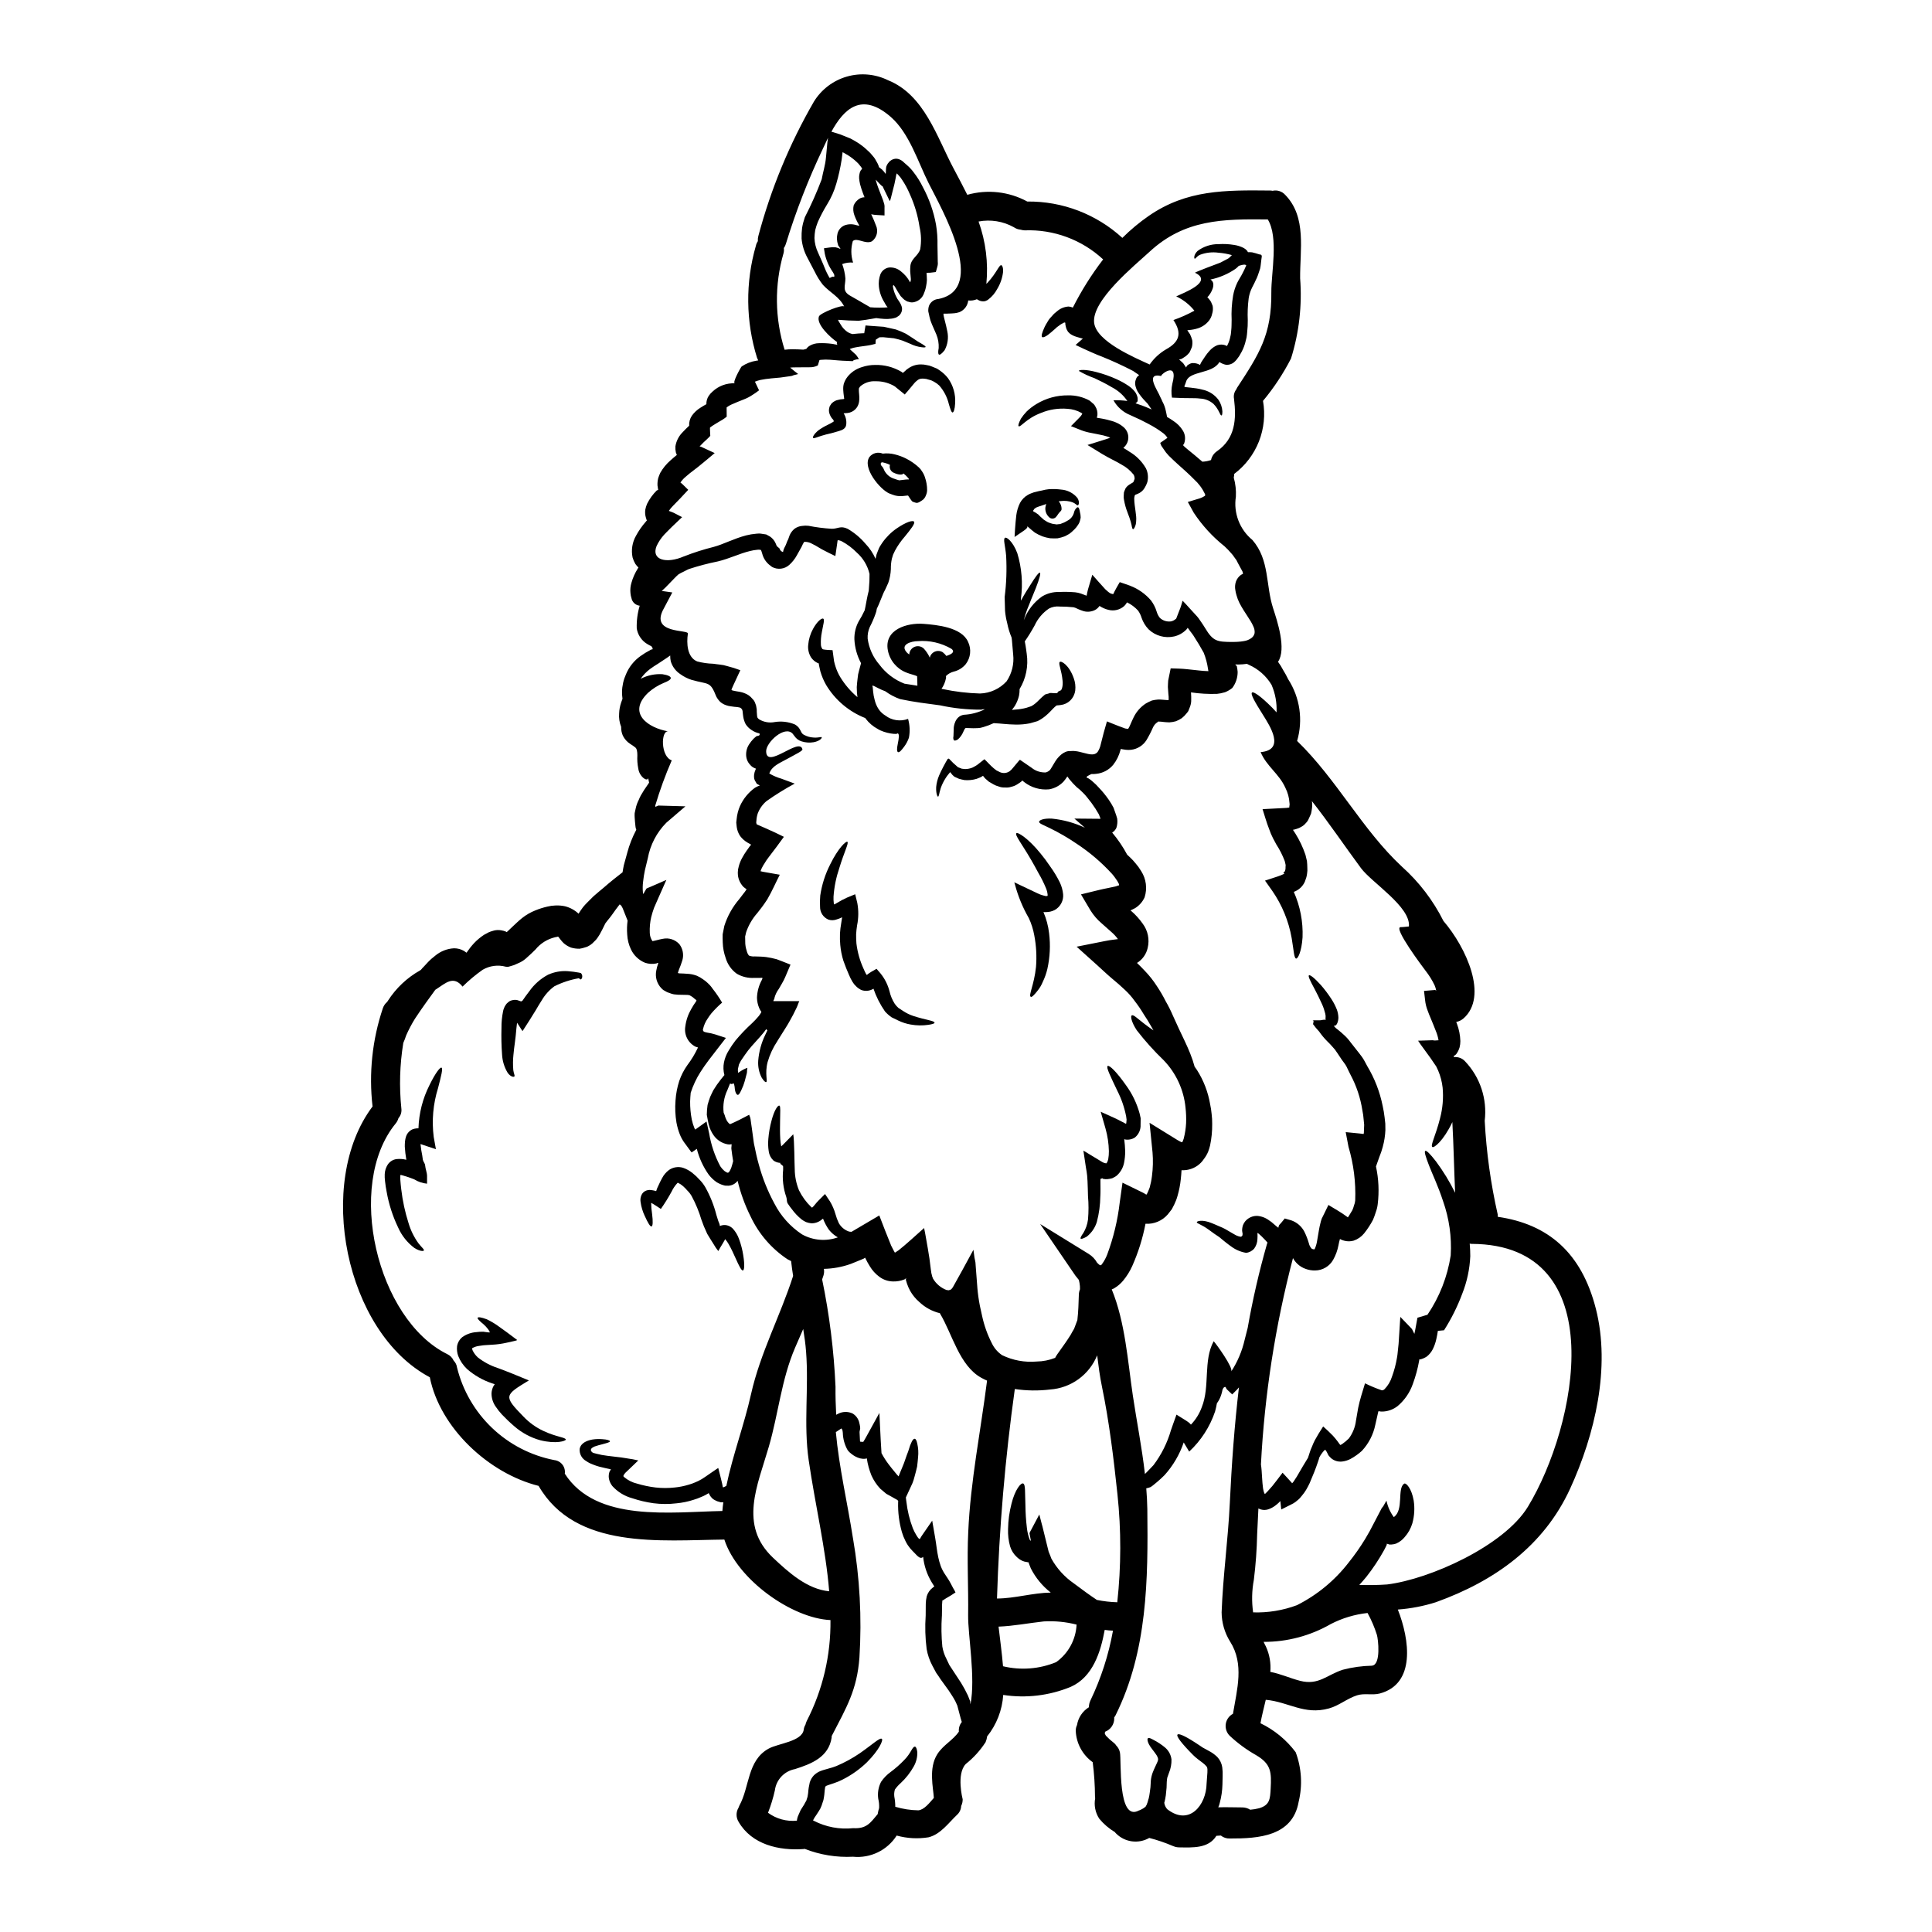 <?xml version="1.0" encoding="UTF-8"?>
<!-- Uploaded to: ICON Repo, www.iconrepo.com, Generator: ICON Repo Mixer Tools -->
<svg fill="#000000" width="800px" height="800px" version="1.1" viewBox="144 144 512 512" xmlns="http://www.w3.org/2000/svg">
 <g>
  <path d="m437.04 603.91c0 0.027 0.027 0.051 0.051 0.078 0.645 0.688 1.344 1.32 2.09 1.887 0.254 0.184 0.461 0.418 0.617 0.688 0.504 0.5 0.852 1.141 0.992 1.836 0.461 2.016-0.711 18.5 5.023 15.398h-0.004c0.102-0.047 0.203-0.078 0.309-0.102 0.297-0.137 0.586-0.289 0.867-0.457 0.23-0.227 0.688-0.395 0.664-0.586 0.023-0.102 0.102-0.125 0.176-0.254l0.203-0.535c0.152-0.309 0.227-0.867 0.395-1.273v-0.004c0.125-0.52 0.219-1.047 0.281-1.574 0.051-0.457 0.102-0.918 0.18-1.379 0.023-0.609 0.074-1.18 0.102-1.781v-0.004c0.07-0.688 0.223-1.363 0.457-2.012 0.203-0.586 0.461-1.094 0.664-1.555 0.891-1.969 1.07-1.914 0.395-3.148-0.688-1.043-1.605-2.039-2.039-2.906-0.434-0.867-0.461-1.453-0.203-1.605 0.254-0.152 0.711 0.074 1.426 0.457 1.109 0.57 2.156 1.262 3.113 2.066 0.914 0.797 1.504 1.902 1.656 3.109 0.035 1.223-0.191 2.441-0.664 3.57l-0.457 1.301v-0.004c-0.066 0.371-0.109 0.746-0.129 1.121-0.023 0.512-0.023 1.02-0.051 1.531-0.051 0.66-0.125 1.352-0.203 2.039h-0.004c-0.082 0.609-0.203 1.215-0.355 1.812-0.027 0.023-0.027 0.074-0.051 0.102 0.082 0.633 0.348 1.227 0.766 1.707 5.863 4.613 10.375-1.098 10.453-6.758 0.051-0.711 0.102-1.402 0.152-2.09 0.059-0.559 0.082-1.121 0.074-1.68 0.004-0.262-0.066-0.52-0.203-0.742-0.301-0.359-0.645-0.684-1.02-0.969-0.457-0.359-0.918-0.688-1.352-1.02-0.227-0.18-0.484-0.395-0.738-0.613-0.254-0.219-0.395-0.395-0.586-0.559-2.883-2.91-4.438-4.894-4.027-5.328 0.41-0.434 2.676 0.738 5.992 2.984 0.203 0.152 0.395 0.281 0.637 0.434l0.559 0.309c0.484 0.281 0.992 0.559 1.531 0.84v-0.004c0.656 0.387 1.262 0.848 1.812 1.375 0.707 0.754 1.168 1.707 1.32 2.731 0.105 0.801 0.141 1.613 0.102 2.422 0 0.684-0.023 1.426-0.051 2.141-0.039 1.648-0.277 3.281-0.711 4.871-0.086 0.406-0.219 0.805-0.395 1.18 2.144-0.074 4.258 0.027 6.426 0.027 0.727 0.012 1.43 0.223 2.039 0.609 0.797-0.062 1.59-0.195 2.363-0.391 2.828-0.84 2.91-2.445 3.059-5.199 0.23-4.309 0.152-6.504-3.82-8.844v-0.004c-2.523-1.422-4.871-3.137-6.988-5.113-0.852-0.812-1.258-1.98-1.098-3.144 0.164-1.16 0.875-2.176 1.914-2.723 1.07-6.477 3.035-13.184-0.762-19.145h-0.004c-1.445-2.328-2.223-5.008-2.242-7.75 0.359-9.641 1.707-19.246 2.168-28.91 0.484-10.277 1.223-20.551 2.422-30.699-0.152 0.203-0.309 0.359-0.484 0.559l-1.301 1.305-1.43-1.355c-0.16-0.215-0.285-0.457-0.355-0.715l-0.074 0.203c-0.051-0.227-0.203-0.051-0.309 0v0.004c-0.102 0.059-0.18 0.148-0.227 0.254-0.074 0.125-0.137 0.258-0.184 0.395-0.078 0.441-0.188 0.879-0.328 1.305-0.254 0.812-0.641 1.578-1.148 2.266-0.129 0.711-0.281 1.43-0.484 2.168-1.371 4.059-3.727 7.707-6.859 10.629-0.484-0.789-0.969-1.605-1.453-2.426-1.086 3.199-2.812 6.148-5.074 8.66-0.688 0.664-1.453 1.406-1.969 1.812-0.359 0.285-0.688 0.562-1.023 0.844l0.004-0.004c-0.238 0.203-0.492 0.383-0.766 0.535-0.352 0.145-0.719 0.246-1.094 0.309 0.148 1.836 0.25 3.668 0.281 5.512 0.203 18.684 0.074 37.527-8.438 54.684-0.125 0.203-0.254 0.395-0.359 0.562 0 0.074 0.027 0.176 0.027 0.25 0 1.547-0.953 2.938-2.398 3.492-0.043 0.098-0.07 0.199-0.074 0.305-0.027 0.027-0.027 0.051-0.051 0.078 0.035 0.07 0.062 0.148 0.074 0.23 0.078 0.129 0.129 0.277 0.203 0.379zm-118.77-204.74-0.309 0.152h0.004c-1 0.211-2.039 0.148-3.008-0.176-1.648-0.668-2.988-1.934-3.746-3.543-0.59-1.23-0.93-2.57-0.996-3.938-0.098-1.23-0.062-2.469 0.102-3.695-0.152-0.395-0.332-0.789-0.484-1.223-0.613-1.43-0.969-2.883-1.633-3.059-0.332 0.434-0.66 0.867-1.02 1.352-0.281 0.395-0.535 0.762-0.844 1.18l-0.199 0.281-0.562 0.738c-0.355 0.461-0.941 1.121-1.145 1.453-0.285 0.586-0.586 1.18-0.871 1.758-0.176 0.359-0.434 0.789-0.66 1.223l-0.457 0.711-0.285 0.395v0.004c-0.16 0.219-0.348 0.418-0.551 0.602-0.18 0.207-0.375 0.402-0.586 0.586-0.098 0.102-0.207 0.188-0.332 0.254l-0.227 0.199c-0.027 0.027-0.789 0.438-0.789 0.438l-0.074 0.023-0.18 0.074-0.355 0.102v0.004c-0.48 0.168-0.977 0.289-1.48 0.359-0.766 0.012-1.531-0.09-2.269-0.309-0.688-0.266-1.324-0.645-1.887-1.121-0.328-0.316-0.637-0.656-0.914-1.02l-0.461-0.609-0.152-0.152h-0.133c-0.023 0 0 0.023-0.074 0.051-0.215 0.023-0.43 0.066-0.637 0.125-2.027 0.488-3.836 1.625-5.152 3.238l-1.07 1.043-0.586 0.535-0.867 0.789c-0.609 0.543-1.305 0.973-2.062 1.273l-1.074 0.484-1.094 0.332-0.562 0.152c-0.176 0-0.395-0.051-0.559-0.051h-0.004c-2.066-0.555-4.269-0.262-6.117 0.816-1.898 1.336-3.68 2.828-5.328 4.461-2.426-3.062-4.539-0.871-6.934 0.66-0.102 0.051-0.176 0.125-0.281 0.176-1.48 2.039-3.469 4.742-5.402 7.676v0.004c-0.879 1.41-1.652 2.887-2.324 4.406-0.219 0.68-0.473 1.344-0.762 1.992-0.941 5.754-1.113 11.609-0.512 17.41 0.121 0.914-0.156 1.832-0.766 2.527-0.152 0.531-0.41 1.023-0.762 1.449-13.355 16.324-4.934 51.887 13.676 61.09 0.762 0.352 1.367 0.969 1.711 1.734 0.492 0.496 0.805 1.141 0.895 1.836 1.512 6.121 4.746 11.684 9.316 16.031 4.57 4.344 10.289 7.293 16.48 8.492 0.852 0.098 1.621 0.535 2.141 1.211 0.52 0.68 0.742 1.539 0.617 2.383 8.336 12.988 28.145 10.125 41.762 9.891 0.074-0.789 0.125-1.555 0.254-2.316-0.102 0-0.152 0.023-0.254 0.023-0.309 0.02-0.613-0.031-0.895-0.152-0.273-0.059-0.539-0.152-0.789-0.281-0.285-0.129-0.555-0.281-0.812-0.457-0.266-0.238-0.504-0.5-0.715-0.785l-0.395-0.734c-0.023-0.102-0.102 0.023-0.102 0.023l-0.816 0.461 0.004-0.004c-0.336 0.188-0.688 0.348-1.047 0.484-0.684 0.312-1.391 0.578-2.113 0.785-1.457 0.473-2.965 0.777-4.488 0.918-2.031 0.246-4.09 0.238-6.121-0.027-1.906-0.27-3.781-0.711-5.609-1.324-2.031-0.551-3.863-1.672-5.273-3.238-0.441-0.566-0.75-1.23-0.895-1.934-0.121-0.691-0.043-1.406 0.234-2.051 0.055-0.109 0.145-0.195 0.25-0.254 0.18-0.102 0.051-0.129-0.023-0.152l-0.254-0.102s-0.66-0.125-1.18-0.254-1.121-0.254-1.656-0.395l-0.004-0.004c-0.531-0.148-1.059-0.328-1.574-0.535-0.281-0.098-0.484-0.199-0.844-0.355l0.004 0.004c-0.348-0.172-0.676-0.367-0.992-0.586-1.16-0.648-1.832-1.918-1.711-3.242 0.359-1.707 2.191-2.242 3.469-2.473v0.004c0.836-0.125 1.684-0.148 2.523-0.078 1.328 0.074 2.039 0.332 2.039 0.559 0 0.227-0.688 0.434-1.938 0.762v0.004c-0.723 0.164-1.438 0.371-2.141 0.613-0.461 0.227-0.996 0.457-0.996 0.992 0.332 0.82 0.664 0.715 2.91 1.25l1.504 0.227c0.688 0.074 1.402 0.152 2.113 0.254 1.047 0.102 2.117 0.254 3.148 0.434v0.004c0.977 0.125 1.945 0.305 2.902 0.535l-1.969 1.887-1.098 1.047h0.004c-0.344 0.285-0.629 0.629-0.844 1.02-0.074 0.395-0.074 0.125 0.152 0.457 0.996 0.844 2.176 1.438 3.445 1.734 1.59 0.48 3.219 0.82 4.867 1.02 1.703 0.191 3.418 0.191 5.117 0 1.246-0.121 2.477-0.371 3.672-0.738 0.586-0.16 1.156-0.363 1.711-0.609 0.277-0.102 0.551-0.223 0.812-0.359l0.945-0.508c1.18-0.738 2.191-1.508 3.234-2.195l0.789-0.535c0.129-0.047 0.281-0.227 0.359-0.199l0.125 0.484 0.461 1.812 0.434 1.805 0.176 0.895v0.078-0.004c0.047 0.016 0.102 0.027 0.152 0.023 0.18-0.051 0.352-0.129 0.512-0.227 0.098-0.043 0.191-0.094 0.281-0.156 1.68-8.133 4.742-16.211 6.527-24.246 2.473-11.02 7.727-20.699 11.168-31.383-0.203-1.301-0.395-2.625-0.535-3.938-0.309-0.152-0.637-0.309-0.918-0.461l-0.004 0.004c-4.254-2.816-7.648-6.75-9.816-11.367-1.5-3.008-2.652-6.176-3.441-9.445-0.574 0.77-1.461 1.246-2.422 1.301l-0.918-0.027c-0.281-0.051-0.66-0.203-0.867-0.254-0.457-0.176-0.902-0.391-1.324-0.637-0.793-0.551-1.496-1.215-2.09-1.969-1.48-2.078-2.559-4.414-3.188-6.887l-0.559 0.395-0.586 0.395c-0.074 0.027-0.176 0.203-0.254 0.125l-0.227-0.281-1.684-2.293h-0.008c-0.48-0.672-0.875-1.398-1.18-2.164-0.402-1.02-0.699-2.074-0.895-3.148-0.32-1.93-0.406-3.891-0.25-5.836 0.117-1.77 0.449-3.516 0.992-5.199 0.504-1.473 1.219-2.863 2.117-4.133 1.113-1.473 2.07-3.055 2.852-4.727-0.203-0.074-0.457-0.125-0.66-0.203-1.98-1.008-3.078-3.184-2.703-5.375 0.207-1.629 0.742-3.199 1.574-4.617 0.375-0.68 0.793-1.34 1.246-1.969l0.152-0.254v-0.004c-0.043-0.086-0.102-0.164-0.176-0.227l-0.434-0.332c-0.203-0.207-0.434-0.387-0.688-0.535-0.18-0.078-0.512-0.336-0.586-0.336 0 0-0.285-0.047-0.512-0.074-0.844-0.023-1.656-0.023-2.5-0.051l-1.094-0.102c-0.406-0.078-0.801-0.195-1.18-0.355-0.41-0.102-0.797-0.273-1.148-0.512l-0.535-0.309-0.461-0.434v0.004c-1.207-1.254-1.711-3.023-1.348-4.723 0.113-0.645 0.281-1.273 0.512-1.887 0-0.051-0.027-0.102-0.051-0.102-0.039 0.031-0.098 0.02-0.125-0.023zm0.152-125.33c-0.027-0.203-0.078-0.559-0.18-1.18-0.031-0.648 0.031-1.301 0.184-1.938 0.152-0.488 0.336-0.965 0.559-1.426 0.719-1.266 1.648-2.394 2.754-3.34 0.457-0.395 0.918-0.82 1.375-1.18 0.23-0.18 0.254-0.203 0.254-0.203 0-0.102-0.023 0.023-0.254-0.66v-0.004c-0.117-0.527-0.16-1.07-0.125-1.609 0.207-1.324 0.801-2.555 1.707-3.543 0.66-0.738 1.352-1.379 1.938-1.938-0.059-0.938 0.195-1.867 0.715-2.652 0.625-0.871 1.422-1.609 2.344-2.164 0.535-0.359 1.023-0.613 1.508-0.895h-0.004c-0.023-0.773 0.191-1.539 0.613-2.191 0.285-0.426 0.629-0.809 1.02-1.145 1.59-1.5 3.719-2.289 5.902-2.191-0.738-0.102 1.574-4.234 1.812-4.465 1.18-0.797 2.523-1.316 3.934-1.531l0.461-0.074c-0.102-0.203-0.203-0.395-0.309-0.66-3.016-9.672-3.125-20.02-0.305-29.754 0.09-0.422 0.266-0.824 0.512-1.18-0.031-0.453 0.008-0.91 0.125-1.352 3.32-12.48 8.273-24.465 14.738-35.648 1.98-3.215 5.09-5.574 8.719-6.621s7.519-0.703 10.91 0.961c9.664 3.879 12.988 15.168 17.414 23.453 1.301 2.449 2.5 4.691 3.594 6.91l-0.004 0.004c5.332-1.504 11.043-0.863 15.91 1.781 9.316-0.102 18.32 3.344 25.191 9.637 2.164-2.16 4.519-4.121 7.035-5.859 10.066-6.934 20.266-6.809 32.098-6.691h0.004c0.223-0.004 0.441 0.02 0.66 0.074 1.219-0.281 2.496 0.121 3.336 1.047 5.789 5.902 3.902 14.629 3.981 22.152 0.551 7.172-0.27 14.387-2.422 21.254-2.051 4-4.539 7.766-7.418 11.219 0.637 3.613 0.262 7.336-1.082 10.75-1.348 3.414-3.609 6.391-6.543 8.598-0.016 0.336-0.059 0.664-0.125 0.992 0.465 1.641 0.652 3.348 0.559 5.051-0.668 4.332 1 8.691 4.387 11.473 4.59 5.301 3.469 11.902 5.484 18.105 1.07 3.289 3.594 10.812 1.301 14.168l-0.004 0.004c0.516 0.699 0.977 1.441 1.375 2.215 0.488 0.781 0.93 1.59 1.328 2.422 3.117 4.848 3.977 10.809 2.359 16.34 10.551 10.234 17.258 23.531 27.789 33.324 4.535 4.059 8.262 8.938 10.988 14.379 6.07 7.086 11.93 19.988 5.328 25.824v-0.004c-0.551 0.484-1.219 0.812-1.938 0.945 0.051 0.148 0.125 0.305 0.176 0.457 0.559 1.48 0.871 3.039 0.918 4.617 0 0.559-0.066 1.117-0.203 1.656-0.191 0.664-0.504 1.285-0.918 1.836-0.152 0.141-0.316 0.27-0.484 0.395h-0.074c-0.152-0.023-0.102 0.023-0.051 0.176 0.023 0.051 0.051 0.129 0.074 0.18 1.094-0.105 2.172 0.312 2.91 1.125 3.992 4.207 5.898 9.98 5.199 15.742 0.441 8.348 1.59 16.645 3.438 24.797 0.023 0.219 0.031 0.441 0.027 0.66 13.281 1.914 22.203 9.445 26 24.402 3.938 15.551-0.25 33.293-6.856 47.699-6.957 15.113-19.914 24.402-35.465 30.004l0.004 0.004c-3.301 1.055-6.715 1.715-10.172 1.969 3.148 8.004 4.766 19.734-4.816 22.258-1.969 0.508-4.078-0.152-6.019 0.484-2.625 0.844-4.789 2.754-7.441 3.469-6.527 1.812-10.707-1.758-16.723-2.293-0.508 2.191-1.07 4.305-1.402 6.219v-0.004c3.68 1.773 6.879 4.406 9.328 7.676 1.574 4.207 1.848 8.789 0.785 13.152-1.605 9.152-10.629 9.738-18.254 9.715-0.855 0.031-1.695-0.25-2.363-0.785l-1.18 0.074c-2.09 3.394-6.297 3.109-9.863 3.062-0.516 0-1.027-0.105-1.504-0.309-0.051-0.027-0.102-0.027-0.152-0.051-2.035-0.875-4.133-1.59-6.273-2.141-2.863 1.641-6.469 1.156-8.793-1.18-0.117-0.109-0.223-0.227-0.309-0.359-1.578-0.945-2.984-2.152-4.156-3.57-1.043-1.605-1.426-3.547-1.07-5.426-0.027-0.121-0.047-0.238-0.051-0.359-0.012-3.07-0.215-6.137-0.609-9.18-2.676-1.914-4.328-4.949-4.488-8.234-0.023-0.555 0.09-1.105 0.332-1.605 0.312-1.957 1.461-3.684 3.148-4.723 0-0.605 0.137-1.207 0.391-1.758 2.824-5.879 4.84-12.113 5.992-18.531-0.734-0.031-1.465-0.102-2.191-0.207-1.07 5.863-3.148 12.492-8.996 15.09h-0.004c-5.656 2.336-11.848 3.074-17.895 2.144-0.262 4.023-1.758 7.875-4.285 11.02-0.051 0.52-0.184 1.027-0.391 1.504-1.426 2.199-3.199 4.152-5.254 5.785-2.551 2.676-0.82 9.332-0.82 9.332h0.004c0.012 0.617-0.125 1.23-0.395 1.785-0.039 0.922-0.453 1.785-1.148 2.394-2.215 2.117-4.328 5.117-7.477 5.902l-0.004 0.004c-2.82 0.461-5.711 0.305-8.465-0.457-2.488 3.902-6.965 6.07-11.57 5.609-4.375 0.223-8.746-0.492-12.824-2.09-0.062 0.008-0.125 0.027-0.184 0.051-6.578 0.484-13.816-1.148-17.32-7.215h0.004c-0.699-1.121-0.719-2.535-0.051-3.672 0.074-0.211 0.16-0.418 0.254-0.617 2.754-4.973 2.062-11.98 7.773-15.113 2.5-1.379 8.82-1.863 9.281-5 0.055-0.469 0.211-0.922 0.457-1.324 0.078-0.336 0.191-0.66 0.336-0.969 4.25-8.273 6.414-17.465 6.297-26.766-10.199-0.457-24.68-10.707-28.121-21.336-16.852 0.176-39.438 2.727-49.227-14.227-13.23-3.312-26.156-15.375-28.832-28.785-22.488-11.953-30.34-51.648-15.168-71.766l-0.004 0.004c-1.016-8.773-0.082-17.66 2.727-26.031 0.219-0.656 0.617-1.238 1.148-1.68 0.051-0.098 0.113-0.191 0.18-0.277 2.144-3.363 5.086-6.141 8.566-8.086 0.074-0.051 0.152-0.125 0.227-0.176 0.246-0.305 0.508-0.594 0.789-0.867 0.355-0.395 0.711-0.789 1.094-1.18l0.309-0.309 0.508-0.484c0.359-0.309 0.715-0.586 1.098-0.895h-0.004c1.406-1.164 3.148-1.844 4.973-1.934 0.914 0 1.809 0.238 2.602 0.688 0.227 0.176 0.457 0.332 0.684 0.484 0.609-0.902 1.281-1.754 2.016-2.551 0.789-0.828 1.672-1.562 2.625-2.191l0.738-0.395h0.004c0.328-0.203 0.68-0.367 1.047-0.484 0.281-0.102 0.57-0.188 0.863-0.258 0.621-0.148 1.266-0.168 1.891-0.055 0.406 0.059 0.801 0.164 1.18 0.309 0.152 0.074 0.102 0.074 0.152 0.102h0.004c0.027 0.031 0.062 0.055 0.102 0.074 0.082-0.051 0.16-0.109 0.227-0.176l0.484-0.461 1.02-0.969c0.715-0.66 1.43-1.379 2.426-2.168 1.035-0.816 2.188-1.48 3.414-1.969 1.062-0.441 2.164-0.789 3.289-1.039 0.668-0.168 1.352-0.262 2.039-0.281 0.863-0.047 1.727 0.023 2.574 0.203 1.348 0.34 2.586 1.016 3.598 1.969 0.305-0.461 0.609-0.996 1.18-1.73 0.734-0.895 1.246-1.328 1.859-1.969l0.922-0.918c0.457-0.395 0.918-0.789 1.375-1.18 0.895-0.738 1.785-1.48 2.625-2.219 0.84-0.738 1.785-1.43 2.629-2.113 0.395-0.309 0.711-0.562 1.07-0.844 0.102-0.613 0.199-1.25 0.332-1.863 0.309-1.121 0.609-2.242 0.918-3.336l-0.004-0.004c0.566-2.106 1.371-4.141 2.394-6.066-0.129-0.301-0.207-0.621-0.227-0.945-0.078-0.84-0.18-1.68-0.203-2.363-0.027-0.363-0.027-0.73 0-1.098l0.254-1.18c0.168-0.824 0.453-1.617 0.84-2.363 0.152-0.391 0.332-0.777 0.535-1.148l0.461-0.762c0.254-0.461 0.535-0.867 0.816-1.273 0.281-0.41 0.613-0.895 0.918-1.352-0.074-0.395-0.176-0.789-0.25-1.18l-0.004-0.004c-0.039 0.09-0.082 0.176-0.133 0.258-0.227 0.176-0.609 0.098-1.145-0.336-0.715-0.621-1.188-1.48-1.328-2.422-0.238-1.172-0.324-2.371-0.254-3.566 0.008-0.457-0.035-0.906-0.125-1.352-0.059-0.27-0.195-0.52-0.395-0.711-0.422-0.336-0.863-0.645-1.328-0.922-0.848-0.539-1.535-1.297-1.984-2.191-0.332-0.746-0.488-1.551-0.461-2.363-0.453-1.133-0.637-2.356-0.535-3.57 0.035-0.98 0.219-1.953 0.535-2.883 0.125-0.332 0.227-0.66 0.359-0.992l-0.004 0.004c-0.086-0.602-0.129-1.207-0.129-1.812 0.031-1.629 0.395-3.238 1.07-4.723 0.812-1.938 2.156-3.609 3.879-4.816 0.797-0.57 1.629-1.082 2.5-1.531l0.281-0.176h0.102l0.176-0.023c0.125-0.027 0.102-0.102 0.102-0.203v-0.129l-0.281-0.434c0-0.023-0.027-0.051-0.027-0.074v-0.004c-0.633-0.277-1.23-0.629-1.781-1.047-1.133-0.922-1.891-2.227-2.117-3.672-0.066-2.035 0.199-4.066 0.785-6.016-1.102-0.121-1.992-0.949-2.191-2.039-0.137-0.422-0.223-0.859-0.258-1.301-0.098-0.918-0.008-1.848 0.258-2.731 0.371-1.332 0.938-2.606 1.68-3.769 0.043-0.102 0.102-0.199 0.18-0.281l-0.25-0.254c-0.18-0.227-0.395-0.434-0.562-0.688l-0.004-0.004c-0.316-0.535-0.566-1.109-0.738-1.707-0.418-1.977-0.09-4.035 0.914-5.785 0.719-1.324 1.586-2.566 2.578-3.695l0.305-0.359c-0.051-0.051-0.023 0-0.074-0.102l-0.176-0.562h-0.004c-0.219-0.699-0.281-1.441-0.18-2.164 0.102-0.543 0.266-1.07 0.484-1.574 0.656-1.316 1.523-2.516 2.574-3.543zm26.051 88.59c0.484 0.227 4.539 1.938 7.266 3.336-1.301 1.785-2.574 3.543-4.027 5.402l-0.613 0.844-0.434 0.688 0.004 0.008c-0.289 0.41-0.547 0.844-0.762 1.297-0.148 0.277-0.27 0.57-0.359 0.871 0.203 0.062 0.406 0.113 0.613 0.148l4.488 0.789c-0.996 1.938-2.066 4.383-3.289 6.5l-0.844 1.25c-0.203 0.305-0.395 0.559-0.609 0.844l-1.223 1.574v-0.004c-1.297 1.469-2.293 3.176-2.934 5.023-0.074 0.395-0.176 0.816-0.281 1.18l0.023 1.25v0.004c-0.02 0.867 0.117 1.73 0.395 2.551 0.098 0.457 0.297 0.883 0.586 1.246 0.492 0.199 1.027 0.277 1.555 0.23l1.633 0.051c0.938 0.039 1.867 0.16 2.781 0.359l1.375 0.332 1.223 0.461c0.816 0.332 1.633 0.637 2.449 0.969-0.461 1.121-0.945 2.215-1.402 3.312-0.457 1.098-1.223 2.266-1.707 3.148v-0.004c-0.535 0.719-0.922 1.535-1.152 2.398 0.051 0.285-0.281 0.512-0.281 0.82h6.883c-0.078 0-0.434 1.18-0.738 1.781-0.309 0.602-0.609 1.223-0.895 1.812-0.609 1.094-1.223 2.293-1.836 3.234-0.844 1.328-1.633 2.602-2.363 3.773h0.008c-1.137 1.703-2.008 3.57-2.578 5.535-0.816 3.148 0.102 5.117-0.395 5.324-0.176 0.078-0.609-0.254-1.18-1.18-0.715-1.391-1.031-2.953-0.918-4.512 0.191-2.371 0.824-4.691 1.863-6.832 0.176-0.395 0.395-0.789 0.562-1.18-0.109-0.105-0.211-0.215-0.309-0.332-0.254 0.359-0.512 0.711-0.789 1.043-1.273 1.574-2.828 3.086-3.977 4.566-0.484 0.609-1.18 1.656-1.605 2.266h0.004c-0.234 0.301-0.43 0.625-0.586 0.969-0.102 0.285-0.359 0.562-0.336 0.844-0.051 0.281-0.148 0.535-0.199 0.844-0.051 0.309 0 0.609 0.023 0.844v0.223l0.254-0.176 0.395-0.254c0.57-0.383 1.188-0.691 1.832-0.918l-0.102 0.734v0.285c-0.008 0.234-0.051 0.465-0.125 0.688-0.176 0.66-0.332 1.27-0.484 1.836-0.215 0.77-0.496 1.52-0.844 2.242-0.395 0.816-0.609 1.328-0.969 1.379-0.281 0.051-0.688-0.512-0.816-1.605h0.004c-0.02-0.391-0.082-0.773-0.18-1.152-0.047-0.102-0.098-0.203-0.125-0.281-0.027-0.074-0.309 0.152-0.434 0.152-0.051 0.023-0.074 0.051-0.281-0.027l-0.254-0.074c-0.227 0.535-0.461 1.121-0.711 1.758l-0.004 0.004c-0.875 1.852-1.211 3.91-0.973 5.941l0.285 0.688 0.102 0.359 0.023 0.074 0.125 0.332 0.078 0.176c0.168 0.445 0.43 0.848 0.766 1.18 0.254 0.332 0.332 0.152 0.434 0.203 0.789-0.359 1.273-0.562 2.293-1.07 0.918-0.484 1.863-0.945 2.652-1.379l0.254 0.66 0.004 0.004c0.094 0.316 0.152 0.641 0.176 0.969l0.309 2.144c0.102 0.734 0.203 1.477 0.305 2.238l0.152 1.148v0.004c0.016 0.215 0.051 0.426 0.102 0.637l0.078 0.332c0.332 1.656 0.688 3.34 1.18 5.051v-0.004c0.977 3.606 2.367 7.082 4.144 10.363 1.699 3.301 4.219 6.109 7.316 8.156 2.902 1.613 6.356 1.898 9.484 0.789-0.91-0.516-1.711-1.199-2.363-2.016-0.637-0.91-1.156-1.895-1.555-2.934-0.145 0.07-0.281 0.164-0.391 0.281-0.762 0.625-1.719 0.957-2.703 0.945-0.488-0.051-0.969-0.164-1.426-0.332-0.406-0.191-0.793-0.422-1.152-0.688-0.98-0.793-1.855-1.711-2.598-2.731l-0.512-0.664-0.559-0.809c-0.355-0.535-0.176-1.094-0.395-1.73v-0.004c-0.812-2.32-1.102-4.793-0.84-7.242v-0.816c0-0.227-0.461-0.559-0.535-0.559l-0.23-0.285c0.027-0.102-0.047-0.25-0.125-0.176h-0.102l-0.004 0.004c-0.566-0.07-1.109-0.281-1.574-0.613-0.688-0.645-1.129-1.512-1.25-2.445-0.172-1.098-0.203-2.211-0.102-3.316 0.137-1.656 0.426-3.293 0.867-4.894 0.688-2.625 1.656-4.106 2.09-3.871 0.309 0.176 0.176 1.574 0.152 4.203-0.023 1.305-0.051 2.883 0.051 4.617v-0.004c0.035 0.664 0.121 1.32 0.258 1.969 0.176-0.176 0.395-0.359 0.535-0.512 0.867-0.891 1.758-1.781 2.648-2.699 0.309 1.629 0.309 7.977 0.395 9.254 0.016 1.914 0.398 3.809 1.121 5.582 0.809 1.645 1.895 3.137 3.211 4.41 0.102 0.074 0.152 0.102 0.176 0.152 0.023 0.051 0.078 0.051 0.102 0.023l0.004 0.004c0.238-0.195 0.453-0.418 0.637-0.664 0.348-0.445 0.723-0.871 1.121-1.273l1.656-1.656 1.25 1.863 0.004-0.004c0.656 1.07 1.164 2.231 1.504 3.441 0.223 0.824 0.52 1.625 0.887 2.398 0.59 1.051 1.543 1.848 2.684 2.242 0.223 0.051 0.453 0.074 0.684 0.074 0.062-0.027 0.125-0.059 0.18-0.098l0.816-0.484c2.141-1.25 4.258-2.5 6.371-3.75 1.047 2.703 2.066 5.406 3.148 8.004 0.254 0.535 0.535 1.07 0.738 1.43h0.004c0.078 0.113 0.148 0.23 0.203 0.359 0.129 0.023-0.254 0.305 1.02-0.562 2.039-1.605 4.793-4.156 6.758-5.902l0.25 1.223 0.254 1.426c0.152 0.922 0.332 1.84 0.484 2.754 0.309 1.758 0.586 3.594 0.789 5.484l0.102 0.711 0.051 0.395 0.004-0.004c0.008 0.055 0.027 0.105 0.051 0.156l0.102 0.461c0.051 0.305 0.203 0.484 0.254 0.762h0.004c0.824 1.422 2.121 2.516 3.668 3.086 0.172-0.023 0.348-0.004 0.512 0.051l0.203-0.078c0.199 0.051 0.633-0.254 0.941-0.816 0.844-1.531 1.684-3.035 2.523-4.539 0.973-1.781 1.941-3.543 2.883-5.301l0.285 2.113 0.125 0.586 0.102 0.535 0.023 0.129 0.027 0.355 0.051 0.715c0.152 1.938 0.309 3.82 0.434 5.66l-0.004 0.004c0.137 1.586 0.359 3.16 0.664 4.723 0.203 0.918 0.395 1.812 0.586 2.676 0.539 2.516 1.402 4.953 2.574 7.242 0.605 1.289 1.551 2.391 2.731 3.188 2.844 1.379 6.004 1.961 9.152 1.684 1.68-0.023 3.344-0.352 4.906-0.973 0.508-1.07 2.215-3.059 4.106-6.094 0.277-0.523 0.582-1.059 0.918-1.605 0.203-0.586 0.457-1.199 0.688-1.836 0.051-0.152 0.125-0.309 0.176-0.461 0.254-2.168 0.332-4.488 0.395-6.805 0.02-0.473 0.121-0.941 0.305-1.379-0.023-0.281 0-0.586-0.023-0.844v0.004c-0.047-0.551-0.141-1.098-0.281-1.629-0.625-0.723-1.195-1.488-1.707-2.297l-8.543-12.52 12.824 7.902c0.949 0.578 1.73 1.391 2.269 2.363 0.141 0.156 0.293 0.301 0.461 0.434 0.395 0.332 0.395 0.203 0.559 0.203 0.051-0.02 0.098-0.055 0.129-0.102 0.051-0.023 0.023-0.074 0.227-0.309h0.004c0.52-0.73 0.945-1.523 1.273-2.359 1.668-4.465 2.789-9.113 3.336-13.844l0.738-5.25 5.305 2.598h0.004c0.289 0.141 0.57 0.305 0.84 0.484 0.059 0.043 0.129 0.07 0.203 0.078l0.027-0.027 0.098-0.148c0.078-0.152 0.152-0.309 0.23-0.484 0.176-0.309 0.305-0.789 0.484-1.18l0.004-0.004c0.277-1 0.484-2.023 0.609-3.059 0.277-2.086 0.328-4.199 0.152-6.297l-0.789-7.824 6.633 4.094c0.504 0.336 1.031 0.641 1.574 0.918 0.309 0.129 0.254 0.102 0.309 0.129h-0.004c0.059 0.008 0.113-0.012 0.156-0.051 0.023 0 0.074-0.051 0.125-0.203 0.074-0.254 0.203-0.434 0.281-0.762l-0.004-0.004c0.34-1.328 0.547-2.684 0.617-4.055 0.051-1.371 0-2.742-0.156-4.106-0.461-4.715-2.5-9.133-5.789-12.543-2.57-2.473-4.957-5.129-7.137-7.949-1.453-2.219-1.684-3.75-1.328-3.938 0.461-0.254 1.379 0.711 3.262 2.168 0.664 0.535 1.555 1.145 2.5 1.812-0.176-0.309-0.359-0.613-0.535-0.945-0.664-1.18-1.352-2.32-2.117-3.441h0.004c-0.695-1.168-1.461-2.289-2.297-3.363-0.773-1.094-1.66-2.106-2.648-3.012-0.969-0.941-2.168-1.969-3.394-2.984-1.223-1.016-2.547-2.293-3.848-3.465l-5.531-4.973 7.316-1.457 1.352-0.25 1.094-0.152c0.461-0.051 0.996-0.129 1.18-0.152h0.004c-0.488-0.676-1.051-1.293-1.684-1.84-0.867-0.762-1.707-1.504-2.551-2.266-1.188-0.996-2.215-2.176-3.035-3.492l-2.523-4.258 4.844-1.18c1.629-0.395 3.148-0.637 4.305-0.922l0.395-0.125c0.125-0.051 0.227-0.102 0.227-0.102h0.078l0.008-0.004c0.051 0.004 0.102-0.004 0.152-0.023 0.051-0.047 0.078-0.113 0.074-0.18v-0.125c0-0.051-0.023-0.102-0.152-0.332l-0.305-0.562-0.438-0.637c-0.289-0.441-0.613-0.855-0.969-1.25-2.773-3.035-5.918-5.715-9.355-7.977-2.281-1.559-4.676-2.945-7.16-4.156-1.707-0.844-2.754-1.18-2.801-1.633s1.18-0.992 3.418-0.867h-0.004c3.019 0.301 5.965 1.113 8.715 2.406l-2.777-2.422 5.66 0.051c0.945 0 1.223 0.023 1.273 0l-0.434-1.148-0.918-1.527c-0.68-1.047-1.418-2.055-2.219-3.012-0.344-0.441-0.719-0.859-1.121-1.246-0.508-0.523-1.055-1.012-1.633-1.453-0.691-0.652-1.34-1.352-1.938-2.09-0.176-0.254-0.355-0.488-0.535-0.738v-0.004c-0.312 0.48-0.652 0.941-1.02 1.375-1.02 1.078-2.359 1.797-3.824 2.043-2.344 0.223-4.688-0.449-6.551-1.891-0.203-0.102-0.434-0.484-0.609-0.395l-0.23 0.254s-0.582 0.434-0.969 0.66l-0.004 0.004c-0.492 0.332-1.047 0.566-1.629 0.691-0.559 0.188-1.152 0.246-1.734 0.18-0.551 0.035-1.098-0.051-1.609-0.254-0.488-0.125-0.961-0.316-1.398-0.566-0.395-0.227-0.816-0.484-1.223-0.711l-0.992-0.867c-0.152-0.129-0.359-0.484-0.562-0.688l-0.559 0.344-0.359 0.152h0.004c-0.258 0.117-0.52 0.219-0.789 0.309-1.031 0.309-2.113 0.418-3.188 0.328-0.508-0.09-1.012-0.211-1.504-0.355l-1.18-0.535c-0.367-0.281-0.684-0.617-0.945-0.992-0.074-0.051-0.152-0.309-0.227-0.18l-0.176 0.227c-0.129 0.18-0.254 0.336-0.395 0.488h-0.004c-0.246 0.316-0.473 0.648-0.684 0.992-0.48 0.77-0.875 1.59-1.18 2.445-0.461 1.43-0.461 2.266-0.738 2.293-0.152 0.023-0.562-0.816-0.484-2.523l-0.004 0.004c0.098-1.074 0.363-2.125 0.789-3.113 0.305-0.684 0.66-1.453 1.094-2.266 0.227-0.395 0.461-0.844 0.688-1.273l0.395-0.66c0.125-0.309 0.281-0.152 0.395-0.254v-0.008c0.75 0.82 1.559 1.59 2.418 2.297 0.328 0.148 0.66 0.277 0.996 0.391 0.305 0.074 0.609 0.047 0.918 0.098v0.004c0.664-0.008 1.324-0.141 1.938-0.395 0.164-0.074 0.328-0.16 0.484-0.254 0.301-0.156 0.59-0.336 0.867-0.539 0.586-0.457 1.18-0.941 1.812-1.426 0.789 0.738 1.48 1.574 2.449 2.398l0.711 0.559 0.789 0.395h-0.004c0.848 0.453 1.875 0.406 2.676-0.125 0.379-0.281 0.715-0.617 0.996-0.996 0.457-0.535 0.918-1.094 1.379-1.656l0.355-0.395c0.129-0.027 0.309 0.152 0.434 0.227l0.922 0.637c0.609 0.395 1.219 0.844 1.859 1.273l-0.008 0.004c1.051 0.828 2.367 1.25 3.703 1.18 0.426-0.113 0.812-0.34 1.121-0.66 0.332-0.434 0.711-1.18 1.375-2.242 0.66-1.062 2.242-2.934 4.106-2.754l-0.004-0.004c0.449-0.051 0.906-0.043 1.352 0.027 0.336 0.039 0.668 0.098 0.996 0.18l1.574 0.395c2.039 0.559 2.676 0.227 3.211-0.359 0.41-0.629 0.695-1.332 0.84-2.066 0.484-1.969 1.023-4.051 1.633-6.043 1.02 0.395 2.016 0.844 3.059 1.223l1.574 0.586v0.004c0.133 0.066 0.281 0.098 0.434 0.102l0.254 0.051c0.434 0 0.25 0.027 0.434-0.203 0.281-0.395 0.688-1.574 1.328-2.856 0.73-1.5 1.859-2.769 3.262-3.672 0.508-0.289 1.031-0.547 1.574-0.766 0.535-0.133 1.082-0.219 1.633-0.254 0.418-0.008 0.832 0.008 1.25 0.051l0.918 0.074c0.434 0.027 0.637 0.051 0.586 0.027 0.027 0 0.027-0.027 0.027-0.102 0.051 0 0 0 0.023-0.125 0.016-0.469-0.008-0.941-0.078-1.406l-0.129-1.836c0-0.586 0.051-1.145 0.078-1.707l0.66-3.238c1.48 0.051 2.883 0.051 4.438 0.23l3.086 0.332c0.844 0.102 1.68 0.152 2.473 0.176-0.023-0.203-0.074-0.395-0.102-0.586-0.207-1.477-0.59-2.922-1.145-4.305-0.789-1.453-1.734-3.012-2.754-4.59-0.25-0.395-0.559-0.738-0.84-1.121l-0.395-0.562c-0.039-0.055-0.082-0.105-0.125-0.156-0.102-0.047-0.203-0.199-0.23-0.098h-0.004c0.004 0.051-0.004 0.102-0.023 0.152-0.09 0.121-0.191 0.234-0.309 0.332-0.867 0.855-1.957 1.457-3.148 1.734-2.43 0.547-4.977-0.16-6.777-1.887-0.836-0.871-1.473-1.914-1.859-3.059-0.203-0.676-0.512-1.312-0.918-1.891-0.828-0.91-1.824-1.652-2.934-2.191-0.203 0.355-0.449 0.68-0.738 0.969-1.133 1.008-2.688 1.391-4.156 1.02-0.84-0.199-1.641-0.547-2.363-1.02-0.027-0.016-0.062 0-0.078 0.027-0.301 0.441-0.707 0.801-1.18 1.043-0.336 0.176-0.699 0.297-1.07 0.359-0.668 0.141-1.363 0.105-2.012-0.102-0.535-0.152-0.82-0.309-1.223-0.457l-0.871-0.395c-0.199-0.023-0.355-0.148-0.484-0.148-1.227-0.129-2.457-0.191-3.688-0.188-0.977-0.109-1.965 0.078-2.832 0.535-1.652 1.121-2.965 2.672-3.797 4.488-0.793 1.449-1.66 2.852-2.602 4.207 0.078 0.359 0.129 0.738 0.203 1.121 0.102 0.711 0.227 1.43 0.309 2.164 0.477 3.246-0.191 6.555-1.891 9.363 0.012 0.578-0.039 1.16-0.148 1.73-0.223 0.953-0.594 1.867-1.098 2.703-0.227 0.355-0.512 0.711-0.789 1.07 0.309-0.027 0.613-0.027 0.918-0.078 0.973-0.059 1.938-0.211 2.879-0.457 0.434-0.152 0.895-0.285 1.328-0.438 0.363-0.191 0.703-0.422 1.02-0.684 0.688-0.512 1.48-1.508 2.652-2.426l1.02-0.281c0.281-0.227 0.992-0.051 1.453-0.051h0.711l0.285-0.434v0.004c0.137-0.055 0.27-0.121 0.395-0.207 0.285-0.102 0.395-0.074 0.613-0.66 0.184-0.645 0.238-1.324 0.156-1.992-0.254-2.828-1.18-4.566-0.766-4.977 0.359-0.434 2.5 0.789 3.723 4.285v0.004c0.387 1.043 0.52 2.16 0.395 3.262-0.105 0.789-0.414 1.535-0.895 2.168-0.562 0.738-1.352 1.273-2.242 1.527-0.395 0.105-0.797 0.172-1.203 0.207l-0.609 0.051c-0.074 0.051 0.051-0.027-0.102 0.102l-0.359 0.281c-0.633 0.559-1.324 1.477-2.547 2.473v-0.004c-0.621 0.504-1.297 0.941-2.016 1.301-0.688 0.18-1.379 0.395-2.039 0.586-1.227 0.242-2.473 0.355-3.723 0.336-2.266-0.027-4.106-0.309-5.582-0.359-0.102-0.027-0.18 0-0.281-0.027h0.004c-0.891 0.422-1.812 0.773-2.758 1.047-0.254 0.074-0.559 0.152-0.789 0.203l-0.711 0.074c-0.395 0.027-0.816 0.027-1.148 0.027-0.684-0.027-1.426-0.027-1.707-0.051-0.285-0.023-0.457-0.18-0.918 0.918-0.32 0.797-0.816 1.512-1.453 2.09-0.559 0.359-0.945 0.395-1.094 0.203v0.004c-0.16-0.309-0.195-0.664-0.102-0.996 0.023-0.484 0.051-1.121 0.074-1.938-0.051-0.562 0.281-3.469 2.727-3.797h0.004c1.914-0.105 3.789-0.598 5.508-1.453-0.324-0.031-0.652 0.004-0.969 0.102-3.66 0.016-7.309-0.371-10.887-1.148-3.418-0.457-6.93-0.867-10.605-1.656h0.004c-1.395-0.492-2.711-1.188-3.902-2.062-0.672-0.25-1.328-0.543-1.969-0.871l-0.895-0.457-0.309-0.129h0.004c-0.066-0.043-0.148-0.062-0.227-0.051-0.051-0.051-0.027 0.102 0 0.23-0.008 0.07 0.008 0.145 0.051 0.203 0.023 0.078 0.102 1.121 0.102 1.121 0.066 0.73 0.199 1.457 0.395 2.168 0.199 0.898 0.562 1.754 1.07 2.523 0.465 0.684 1.074 1.258 1.781 1.684 1.723 1.312 3.992 1.645 6.019 0.891 0.461 1.617 0.543 3.32 0.227 4.969-0.293 0.848-0.711 1.645-1.246 2.363-0.789 1.07-1.301 1.605-1.633 1.48-0.336-0.125-0.355-0.918-0.074-2.219 0.152-0.688 0.254-1.387 0.305-2.09-0.051-0.355-0.152-0.711-0.395-0.684 0.176 0.395-3.262 0.098-5.277-1.18v-0.004c-1.23-0.66-2.305-1.582-3.148-2.699-0.023-0.059-0.059-0.109-0.102-0.156-4.328-1.699-7.977-4.781-10.375-8.77-0.652-1.141-1.168-2.356-1.531-3.621-0.125-0.613-0.254-1.18-0.395-1.785l0.023-0.25c0-0.051-0.125-0.051-0.332-0.152l0.004-0.004c-0.695-0.324-1.293-0.824-1.734-1.453-0.633-1-0.91-2.184-0.785-3.363 0.129-1.492 0.566-2.941 1.289-4.25 1.145-2.09 2.363-2.957 2.727-2.676 0.367 0.281-0.027 1.504-0.395 3.519l0.004-0.004c-0.23 1.117-0.316 2.258-0.258 3.394 0.02 0.418 0.172 0.82 0.434 1.145 0.07 0.043 0.148 0.07 0.23 0.078 0.355 0.062 0.715 0.105 1.074 0.125l1.352 0.074c0.152 0.969 0.281 1.941 0.395 2.91 0.125 0.637 0.25 0.969 0.395 1.453h-0.004c0.305 0.953 0.715 1.867 1.223 2.727 1.23 2.019 2.777 3.828 4.582 5.359-0.051-0.395-0.102-0.789-0.129-1.18-0.023-0.512-0.023-0.996-0.051-1.48 0.027-0.789 0.152-1.574 0.23-2.363 0.051-0.711 0.184-1.41 0.395-2.09 0.176-0.637 0.332-1.273 0.508-1.887-1.055-1.957-1.656-4.125-1.762-6.348-0.039-1.625 0.34-3.231 1.098-4.664 0.605-0.973 1.148-1.977 1.633-3.012 0.086-0.324 0.152-0.656 0.203-0.992 0.227-1.121 0.434-2.527 0.867-4.184 0.027-0.219 0.047-0.441 0.051-0.66 0.121-1.266 0.176-2.539 0.156-3.812-0.516-2.191-1.699-4.168-3.387-5.656-1.16-1.18-2.484-2.176-3.938-2.961l-0.484-0.203v-0.004c-0.129-0.035-0.262-0.059-0.395-0.074-0.07-0.031-0.152-0.039-0.227-0.023l-0.051 0.227-0.027 0.203-0.051 0.395-0.492 3.375c-1.098-0.512-2.363-1.148-3.57-1.785l-1.68-0.992c-0.336-0.18-0.613-0.332-0.895-0.461-0.465-0.27-0.973-0.441-1.504-0.508-0.211-0.027-0.426-0.027-0.637 0-0.262 0.434-0.492 0.887-0.691 1.352-0.395 0.711-0.816 1.453-1.223 2.191-0.523 0.957-1.203 1.82-2.016 2.551-1.254 1.125-3.082 1.34-4.562 0.535l-0.461-0.359c-1.059-0.766-1.816-1.879-2.141-3.148l-0.176-0.559c-0.027-0.129-0.078-0.25-0.156-0.359-0.016-0.031-0.023-0.066-0.023-0.102 0.023 0 0 0.027-0.203 0-0.102 0-0.18-0.051-0.309-0.051l-0.434 0.027h0.004c-0.656 0.059-1.305 0.168-1.938 0.332-2.777 0.66-5.434 2.016-8.516 2.754h-0.004c-2.586 0.52-5.137 1.191-7.644 2.012-0.535 0.203-0.992 0.512-1.504 0.738-0.449 0.203-0.883 0.434-1.301 0.691-0.715 0.609-1.504 1.504-2.269 2.266-0.395 0.395-0.762 0.789-1.145 1.18l-0.789 0.738-0.227 0.203 2.801 0.395c-0.762 1.426-1.504 2.856-2.266 4.281-3.824 6.805 6.602 5.481 6.398 6.629-0.395 2.547-0.203 6.269 2.445 7.367v0.004c1.375 0.363 2.785 0.57 4.207 0.613l0.281 0.027 0.512 0.074 1.02 0.125h-0.004c0.66 0.059 1.309 0.191 1.938 0.395 1.188 0.293 2.356 0.66 3.496 1.098-0.613 1.324-1.223 2.625-1.812 3.902-0.152 0.355-0.254 0.559-0.461 1.043v-0.004c-0.008 0.098-0.035 0.191-0.074 0.281 0.156 0.121 0.34 0.191 0.535 0.203 0.199 0.051 0.457 0.102 0.762 0.152l0.918 0.152 0.004 0.004c0.383 0.066 0.758 0.172 1.121 0.309 0.887 0.293 1.664 0.84 2.242 1.574 0.328 0.309 0.574 0.691 0.711 1.121 0.184 0.395 0.297 0.816 0.336 1.246 0.07 0.32 0.094 0.645 0.074 0.969l0.051 0.738c0.051 0.844 0.074 0.945 0.613 1.352h0.004c1.242 0.73 2.715 0.977 4.129 0.688 1.789-0.281 3.625-0.059 5.301 0.641 0.426 0.238 0.797 0.559 1.098 0.945 0.211 0.312 0.398 0.645 0.559 0.988 0.164 0.395 0.473 0.707 0.867 0.871 0.73 0.387 1.535 0.613 2.359 0.66 1.402 0.125 2.066-0.254 2.219-0.074 0.152 0.18-0.461 1.02-2.141 1.324-1.062 0.18-2.156 0.102-3.188-0.23-0.758-0.234-1.414-0.719-1.859-1.375-0.156-0.234-0.324-0.453-0.508-0.664-2.094-2.269-7.039 2.293-7.016 4.664 0.051 4.949 8.82-3.848 9.613-0.535 0.102 0.434-1.527 1.18-4.254 2.676-1.734 0.969-3.879 1.785-4.516 3.746v0.004c1.008 0.594 2.086 1.055 3.211 1.379 1.098 0.395 2.191 0.789 3.519 1.301v-0.004c-2.586 1.395-5.082 2.945-7.481 4.641-1.035 0.871-1.836 1.996-2.316 3.262-0.207 0.621-0.324 1.262-0.359 1.914-0.027 0.16-0.043 0.32-0.051 0.484l0.051 0.227c0.027 0.203 0.051 0.18 0.102 0.23zm-2.625 17.258c-0.023-0.027-0.023-0.051-0.051-0.051l0.004 0.004c-0.266-0.18-0.52-0.375-0.766-0.586-0.512-0.535-0.914-1.168-1.18-1.863-0.121-0.34-0.215-0.688-0.277-1.047-0.051-0.332-0.027-0.633-0.051-0.941v0.004c0.008-0.547 0.09-1.086 0.25-1.605 0.211-0.816 0.527-1.594 0.945-2.324 0.336-0.625 0.711-1.23 1.121-1.809l0.586-0.816 0.281-0.395 0.152-0.203 0.203-0.152c-0.027-0.051-0.051-0.074-0.152-0.152l-0.867-0.484v-0.004c-0.73-0.434-1.371-1.004-1.883-1.68-0.492-0.727-0.805-1.555-0.922-2.422-0.051-0.395-0.102-0.789-0.125-1.18 0.016-0.309 0.051-0.617 0.102-0.922 0.113-1.176 0.402-2.324 0.867-3.41 0.875-1.953 2.25-3.637 3.984-4.887 0.414-0.242 0.848-0.449 1.301-0.613-0.129-0.074-0.281-0.152-0.434-0.227-0.086-0.039-0.172-0.082-0.254-0.133-0.051-0.023-0.094-0.059-0.129-0.102-0.027-0.023-0.027 0-0.254-0.434-0.203-0.273-0.348-0.586-0.434-0.918-0.047-0.336-0.055-0.676-0.027-1.016 0.062-0.477 0.195-0.941 0.395-1.379l0.102-0.25v-0.004c-0.18-0.043-0.352-0.109-0.508-0.203l-0.305-0.152c-0.074-0.051-0.461-0.359-0.461-0.359-0.176-0.176-0.355-0.395-0.535-0.609h-0.004c-0.375-0.496-0.629-1.074-0.734-1.684-0.184-1.18 0.07-2.387 0.711-3.391 0.344-0.539 0.738-1.043 1.184-1.504 0.27-0.266 0.562-0.512 0.867-0.738 0.184 0.008 0.371-0.027 0.535-0.105 0.281-0.125 0.281-0.309 0.176-0.586h0.004c-0.75-0.156-1.461-0.457-2.09-0.891-0.637-0.406-1.172-0.941-1.574-1.574-0.344-0.672-0.566-1.395-0.664-2.144l-0.102-0.844v0.004c-0.004-0.207-0.027-0.414-0.078-0.613-0.035-0.211-0.145-0.398-0.305-0.535-0.129-0.156-0.312-0.254-0.512-0.281-0.184-0.047-0.371-0.082-0.559-0.102l-0.82-0.074h0.004c-0.324-0.027-0.648-0.07-0.969-0.133-0.418-0.051-0.832-0.152-1.227-0.301-0.527-0.184-1.02-0.461-1.449-0.82-0.441-0.422-0.812-0.91-1.094-1.453-1.656-4.18-1.969-3.109-6.578-4.438v0.004c-1.07-0.348-2.078-0.863-2.984-1.527-1.199-0.797-2.086-1.988-2.5-3.367-0.113-0.508-0.164-1.031-0.152-1.555-0.457 0.332-0.918 0.66-1.402 0.969-0.586 0.395-1.18 0.789-1.781 1.18-0.738 0.461-1.48 0.918-2.117 1.402-0.988 0.727-1.84 1.613-2.523 2.625 1.773-0.922 3.766-1.344 5.762-1.219 1.477 0.227 2.215 0.609 2.215 1.02s-0.711 0.84-1.887 1.301l0.004-0.004c-1.512 0.633-2.91 1.512-4.129 2.602-5.688 5.481 0.125 9.355 5.352 10.234-1.992-0.332-2.066 6.691 0.918 7.676-1.707 3.918-3.172 7.938-4.387 12.031 0.016 0.098 0.039 0.191 0.074 0.281 0.078 0.023 0.23-0.125 0.332-0.152 0.098-0.027 0.203-0.074 0.309-0.125 0.102-0.051-0.152-0.078 1.02-0.027l6.273 0.18-5.074 4.356c-2.543 2.574-4.246 5.852-4.898 9.406-0.254 1.047-0.508 2.09-0.762 3.148-0.215 1.012-0.375 2.035-0.484 3.062-0.117 0.93-0.137 1.871-0.051 2.805 0.004 0.156 0.027 0.312 0.074 0.461 0.027-0.027 0.129-0.18 0.129-0.18l0.66-1.121c-0.051-0.176 0.66-0.395 1.094-0.586l1.406-0.609 2.856-1.246c-0.688 1.574-1.402 3.148-2.113 4.766l-1.148 2.625c-0.281 0.789-0.586 1.73-0.738 2.398l-0.004-0.008c-0.324 1.387-0.457 2.812-0.395 4.234 0.012 0.793 0.258 1.562 0.715 2.215l0.488-0.102 0.734-0.176c0.512-0.152 0.996-0.227 1.48-0.332 1.629-0.359 3.324 0.188 4.438 1.426 0.91 1.211 1.203 2.777 0.785 4.234-0.262 0.855-0.566 1.695-0.918 2.523l-0.254 0.762c-0.027 0.027-0.027 0.051-0.027 0.102 0.109 0.043 0.219 0.078 0.332 0.102 0.711 0.027 1.629 0.051 2.727 0.152l0.004 0.004c0.68 0.074 1.348 0.238 1.988 0.484 0.578 0.246 1.125 0.566 1.629 0.941 0.457 0.297 0.883 0.641 1.273 1.02l0.562 0.559v0.004c0.25 0.281 0.48 0.578 0.691 0.891 0.926 1.172 1.766 2.406 2.519 3.695-1.012 0.875-1.957 1.82-2.828 2.832-0.363 0.457-0.703 0.934-1.02 1.43-0.555 0.801-0.953 1.699-1.18 2.648-0.129 0.277-0.043 0.605 0.203 0.785l0.176 0.074c0.234 0.082 0.473 0.145 0.715 0.184 0.691 0.102 1.375 0.254 2.043 0.457l2.906 0.945-1.836 2.363c-1.941 2.496-3.672 4.688-4.922 6.691v-0.004c-1.086 1.711-1.953 3.555-2.578 5.484-0.074 0.738-0.125 1.527-0.152 2.266-0.02 1.625 0.129 3.25 0.438 4.844 0.164 0.789 0.402 1.555 0.711 2.297 0.125 0.254 0.203 0.332 0.254 0.355l0.051-0.074 2.883-2.066 0.684 3.062 0.004-0.004c0.5 3.074 1.5 6.043 2.961 8.793 0.293 0.457 0.656 0.871 1.07 1.227 0.172 0.137 0.359 0.258 0.559 0.355 0.152 0.074 0.129 0.102 0.23 0.125v0.004c0.156 0.031 0.32-0.016 0.434-0.129 0.25-0.355 0.457-0.742 0.609-1.148 0.203-0.609 0.359-1.18 0.512-1.781-0.18-1.07-0.336-2.141-0.461-3.188l-0.023-0.305v-0.027l0.023-0.152 0.027-0.332c-0.027-0.152 0.125-0.66-0.129-0.461-0.305 0.059-0.613 0.059-0.918 0-1.465-0.273-2.773-1.105-3.644-2.316-0.637-0.879-1.098-1.879-1.348-2.934l-0.078-0.332h-0.004c-0.004-0.043-0.012-0.082-0.023-0.125l-0.152-0.738c-0.078-0.461-0.152-0.918-0.254-1.379 0.008-0.871 0.078-1.738 0.203-2.602 0.227-0.762 0.434-1.504 0.688-2.141s0.586-1.18 0.84-1.758c0.336-0.508 0.637-0.969 0.922-1.426 0.762-1.07 1.426-1.914 2.012-2.602-0.289-1.086-0.328-2.219-0.121-3.32 0.223-1.141 0.656-2.231 1.277-3.211 0.535-0.898 1.121-1.77 1.758-2.598 1.375-1.648 2.859-3.195 4.445-4.641 0.594-0.562 1.156-1.16 1.68-1.789l0.18-0.227 0.305-0.434c0.102-0.176 0.18-0.332 0.281-0.512-0.234-0.316-0.43-0.66-0.582-1.02-0.371-0.863-0.57-1.789-0.59-2.727 0.055-1.68 0.508-3.324 1.324-4.789 0.078-0.152 0.125-0.316 0.129-0.484-0.102-0.023-0.203-0.031-0.305-0.027-0.102 0 0.074 0.027-0.254 0.027h-1.578c-1.629 0.109-3.254-0.273-4.664-1.098-1.43-1.031-2.473-2.516-2.961-4.211-0.461-1.301-0.719-2.668-0.762-4.047-0.023-0.738-0.051-1.48-0.023-2.191l0.434-2.195v-0.004c0.824-2.625 2.18-5.051 3.973-7.137l1.148-1.504c0.203-0.254 0.395-0.484 0.535-0.715zm207.06 163.62c12.988-21.359 22.613-69.441-14.816-69.668l0.004 0.004c-0.203 0-0.41-0.023-0.609-0.074 0.102 1.094 0.152 2.191 0.152 3.336-0.152 3.422-0.875 6.789-2.141 9.973-1.262 3.379-2.875 6.617-4.816 9.656l-1.633 0.152c-0.102 0.664-0.227 1.379-0.395 2.117v0.004c-0.203 0.965-0.527 1.898-0.969 2.777-0.387 0.742-0.922 1.395-1.574 1.914-0.531 0.348-1.117 0.605-1.734 0.762h-0.254l-0.023 0.309h-0.004c-0.375 2.109-0.938 4.184-1.68 6.195-0.789 2.269-2.172 4.285-4.004 5.836-1.195 0.953-2.68 1.477-4.207 1.48-0.844-0.027-0.688-0.102-0.789-0.129-0.098-0.027-0.102 0.102-0.176 0.227-0.254 1.148-0.512 2.293-0.766 3.394-0.527 2.586-1.75 4.973-3.543 6.906-0.93 0.848-1.957 1.574-3.059 2.172-0.664 0.34-1.379 0.566-2.117 0.66-1.051 0.141-2.109-0.152-2.934-0.816-0.281-0.246-0.535-0.516-0.762-0.812l-0.102-0.18-0.203-0.434-0.004-0.004c-0.145-0.32-0.332-0.621-0.559-0.891-0.262 0.207-0.492 0.449-0.688 0.715-0.125 0.152-0.227 0.309-0.332 0.457-0.168 0.227-0.312 0.465-0.434 0.715-0.027 0.051-0.078 0.125-0.102 0.176-0.102 0.395-0.227 0.816-0.395 1.273-0.562 1.68-1.223 3.336-2.168 5.535-0.254 0.535-0.535 1.094-0.867 1.656-0.203 0.305-0.254 0.457-0.613 0.941s-0.711 0.895-1.07 1.328-0.816 0.711-1.219 1.07v0.004c-0.398 0.289-0.828 0.535-1.277 0.738-0.82 0.395-1.656 0.844-2.477 1.246-0.102-0.711-0.148-1.527-0.25-2.242-0.152 0.152-0.285 0.332-0.461 0.484-0.312 0.293-0.648 0.566-0.996 0.82-0.48 0.352-1.012 0.633-1.574 0.836-0.906 0.355-1.926 0.293-2.777-0.176-0.129 2.293-0.227 4.562-0.332 6.832-0.086 4.031-0.375 8.055-0.871 12.055-0.539 2.859-0.605 5.781-0.199 8.66 3.961 0.125 7.91-0.523 11.621-1.91 5.352-2.695 10.027-6.555 13.691-11.293 1.594-1.988 3.059-4.074 4.383-6.246 0.395-0.688 0.789-1.379 1.18-2.043l1.684-3.211c0.508-0.992 1.043-1.969 1.527-2.93l0.359-0.438c0.027 0 0.254-0.434 0.395-0.684l0.5-0.852c0.328 1.574 0.992 3.062 1.941 4.359 2.754-1.914 0.789-7.648 2.777-8.871 0.457-0.281 1.938 1.223 2.496 4.488 0.309 2.008 0.188 4.055-0.352 6.016-0.402 1.359-1.098 2.613-2.043 3.672-0.254 0.305-0.535 0.586-0.84 0.84-0.426 0.355-0.898 0.645-1.406 0.867-0.633 0.254-1.91 0.359-2.062 0.152l-0.309-0.074h0.004c-0.039-0.02-0.074-0.047-0.102-0.078l-0.023 0.227-0.027 0.152-0.004 0.004c-0.051 0.148-0.121 0.297-0.203 0.43l-0.457 0.895c-1.379 2.496-2.957 4.875-4.723 7.113-0.613 0.738-1.223 1.453-1.863 2.141 2.457 0.086 4.918 0.047 7.371-0.125 11.324-1.391 31.008-10.238 37.305-20.59zm-19.285-83.16c-0.281-6.269-0.395-12.539-0.738-18.812-0.023 0.051-0.023 0.102-0.051 0.152-2.316 4.844-4.816 6.805-5.25 6.477-0.586-0.395 0.895-3.008 2.039-7.598v0.004c0.703-2.648 0.938-5.402 0.688-8.133-0.172-1.555-0.57-3.074-1.18-4.516l-0.512-1.094c-0.508-0.738-1.02-1.48-1.527-2.242-1.047-1.504-2.551-3.418-3.289-4.59 1.02-0.023 2.066-0.074 3.148-0.102 0.434-0.043 0.867-0.023 1.297 0.051l0.977-0.066c-0.141-0.844-0.379-1.664-0.711-2.449-0.395-1.07-0.895-2.215-1.402-3.465-0.254-0.613-0.535-1.25-0.789-1.992-0.344-0.875-0.566-1.789-0.66-2.727l-0.285-2.449 2.727-0.227h0.004c0.105-0.035 0.219-0.027 0.316 0.027 0.098 0.051 0.168 0.145 0.195 0.25-0.07-0.523-0.215-1.039-0.434-1.523-0.66-1.387-1.477-2.695-2.426-3.902-0.684-0.895-8.66-11.496-6.578-11.523 0.715 0 1.508-0.125 2.191-0.176 0.512-5.199-9.863-11.629-12.695-15.449-4.465-6.043-8.512-12.059-13.027-17.793l0.004-0.004c0.008 0.113 0.023 0.223 0.051 0.332 0.062 0.656 0.039 1.316-0.074 1.965-0.078 0.355-0.078 0.66-0.203 1.07l-0.586 1.301h-0.004c-0.172 0.445-0.441 0.848-0.785 1.18-0.309 0.387-0.688 0.707-1.121 0.945-0.402 0.262-0.84 0.461-1.301 0.586l-0.688 0.199-0.309 0.051 0.637 0.973 0.004 0.004c1.105 1.766 2.004 3.656 2.676 5.633l0.395 1.656c0.078 0.562 0.078 1.145 0.102 1.707 0.051 0.57 0.023 1.145-0.074 1.707-0.043 0.312-0.102 0.617-0.184 0.918l-0.395 1.148c-0.566 1.266-1.625 2.238-2.93 2.703 1.688 3.789 2.481 7.914 2.32 12.059-0.254 3.769-1.25 5.711-1.707 5.609-0.562-0.078-0.613-2.117-1.18-5.434-0.793-4.496-2.547-8.766-5.148-12.516l-1.914-2.703 3.34-1.094c0.566-0.188 1.121-0.41 1.66-0.668 0.332-0.125-0.129-0.176-0.129-0.281 0-0.102 0.395-0.434 0.395-0.434l-0.004 0.004c0.113-0.273 0.172-0.57 0.18-0.867-0.051-0.309 0.078-0.613 0-0.918l-0.227-0.969-0.004 0.004c-0.582-1.527-1.324-2.992-2.215-4.363l-0.844-1.574c-0.422-0.812-0.777-1.656-1.07-2.523-0.664-1.656-1.18-3.543-1.734-5.254 2.117-0.102 4.234-0.227 6.375-0.332l0.711-0.102 0.023-0.355v0.004c0.078-0.277 0.086-0.566 0.031-0.844-0.086-1.406-0.457-2.781-1.098-4.039-1.629-3.672-4.996-5.711-6.551-9.445 6.629-0.586 2.473-6.906 0.609-9.891-2.164-3.418-3.367-5.559-2.883-5.902 0.395-0.332 2.363 1.02 5.305 3.981 0.395 0.395 0.762 0.816 1.18 1.273h0.008c0.121-2.504-0.332-4.996-1.328-7.297-1.418-2.363-3.539-4.227-6.066-5.328-0.16-0.059-0.316-0.137-0.457-0.227-0.762 0.105-1.527 0.164-2.297 0.176l-0.789-0.023c0 0.102 0.395 0.434 0.395 0.434h0.004c0.109 0.504 0.184 1.016 0.227 1.531 0.008 1.543-0.492 3.047-1.426 4.281-0.578 0.465-1.223 0.844-1.914 1.121l-1.121 0.281c-0.395 0.074-0.816 0.125-1.02 0.152-2.301 0.074-4.606-0.055-6.883-0.395 0.059 0.785 0.078 1.574 0.051 2.363-0.039 0.57-0.172 1.129-0.395 1.656-0.129 0.281-0.23 0.562-0.332 0.844-0.098 0.281-0.359 0.484-0.535 0.738h0.004c-0.367 0.465-0.785 0.887-1.254 1.25-0.488 0.332-1.02 0.605-1.574 0.812-0.551 0.152-1.113 0.246-1.684 0.285-0.434-0.027-0.992-0.027-1.328-0.078l-0.891-0.102-0.535-0.023c-0.051 0.023-0.102 0.023-0.129-0.027v-0.004c0.02-0.012 0.02-0.039 0-0.051l-0.227 0.203c-0.551 0.344-0.984 0.84-1.246 1.43-0.512 1.18-1.098 2.32-1.762 3.418-0.902 1.383-2.363 2.297-4.004 2.5-0.48 0.062-0.969 0.062-1.449 0l-1.023-0.152-0.074-0.027-0.152-0.074c-0.074 0.051-0.074 0.125-0.152 0.332l-0.004-0.004c-0.359 1.418-1.008 2.746-1.91 3.898-1.121 1.359-2.734 2.223-4.488 2.398-0.414 0.066-0.832 0.082-1.25 0.051-0.074 0.023-0.152 0.074-0.227 0.102l-0.434 0.203-0.152 0.098-0.004 0.004c-0.094 0.047-0.188 0.098-0.277 0.152-0.109 0.082-0.203 0.176-0.285 0.285 0.176 0.164 0.387 0.285 0.617 0.352 0.41 0.262 0.793 0.559 1.145 0.895 0.539 0.453 1.039 0.949 1.504 1.48 0.992 1.027 1.895 2.137 2.703 3.312 0.445 0.656 0.855 1.34 1.223 2.039 0.309 0.941 0.688 1.836 0.969 2.883 0.117 0.82 0.047 1.656-0.203 2.445-0.238 0.527-0.629 0.973-1.121 1.273 1.527 1.809 2.859 3.777 3.977 5.867 0.227 0.227 0.484 0.434 0.738 0.688h0.004c0.539 0.508 1.039 1.051 1.504 1.629l0.738 0.922 0.734 1.121c1.316 2.062 1.645 4.602 0.895 6.93-0.531 1.18-1.402 2.172-2.5 2.859-0.395 0.227-0.816 0.395-1.246 0.609 0.055 0.051 0.113 0.094 0.176 0.129 1.145 0.984 2.164 2.106 3.035 3.34 1.402 1.844 1.898 4.223 1.352 6.473-0.367 1.656-1.387 3.09-2.832 3.981 0.688 0.66 1.355 1.328 2.043 2.062 1.203 1.242 2.277 2.602 3.211 4.055 0.875 1.301 1.66 2.656 2.363 4.055 0.719 1.234 1.355 2.512 1.914 3.824 0.559 1.223 1.094 2.422 1.629 3.566 1.02 2.168 2.117 4.359 2.934 6.426v0.004c0.465 1.145 0.859 2.316 1.18 3.512 0.203 0.309 0.434 0.562 0.637 0.895 1.746 2.75 2.922 5.816 3.469 9.027 0.184 0.848 0.316 1.707 0.395 2.57 0.113 0.891 0.164 1.785 0.152 2.68 0.023 1.918-0.168 3.832-0.562 5.711-0.137 0.555-0.309 1.098-0.508 1.633-0.293 0.699-0.676 1.355-1.141 1.953-0.922 1.402-2.344 2.398-3.977 2.777-0.633 0.152-1.285 0.211-1.938 0.18-0.051 0.789-0.102 1.605-0.203 2.445-0.152 1.461-0.438 2.902-0.844 4.309-0.219 0.816-0.52 1.605-0.895 2.363l-0.633 1.223-1.074 1.379c-1.477 1.699-3.656 2.613-5.902 2.473-0.738 3.859-1.922 7.625-3.519 11.219-0.625 1.383-1.43 2.676-2.398 3.848-0.664 0.805-1.461 1.484-2.359 2.016-0.211 0.125-0.434 0.227-0.668 0.305 3.57 8.695 4.234 18.969 5.586 28.094 1.02 6.856 2.422 13.844 3.211 20.828l0.637-0.637c0.688-0.664 1.07-1.148 1.629-1.707h0.004c2.09-2.769 3.652-5.898 4.617-9.23 0.176-0.559 0.395-1.121 0.586-1.68l0.891-2.477 2.094 1.305v-0.004c0.438 0.266 0.863 0.555 1.27 0.867 0.18 0.152 0.309 0.332 0.461 0.484 1.277-1.328 2.258-2.906 2.883-4.641 2.215-5.512 0.332-12.312 3.148-17.465 0.637 0.664 5.301 7.086 4.641 8.035 1.68-2.57 2.887-5.422 3.57-8.418 0.305-1.273 0.586-2.363 0.816-3.211h-0.004c1.316-7.492 3.023-14.914 5.117-22.23 0.051-0.098 0.094-0.203 0.129-0.305-0.18-0.199-0.395-0.434-0.562-0.637l-0.941-0.969c-0.23-0.227-0.461-0.434-0.664-0.609v-0.004c-0.148-0.145-0.32-0.266-0.508-0.355 0.039 0.551 0.039 1.105 0 1.656-0.027 0.891-0.32 1.754-0.844 2.477-0.543 0.648-1.324 1.059-2.168 1.145-1.484-0.25-2.887-0.863-4.078-1.785-0.359-0.23-0.586-0.438-0.762-0.562l-0.562-0.434c-0.395-0.309-0.738-0.586-1.07-0.867s-0.637-0.562-0.867-0.688c-0.359-0.227-0.688-0.461-0.996-0.664-0.586-0.434-1.145-0.816-1.629-1.18-1.863-1.355-3.059-1.574-3.086-1.914s1.531-0.789 3.977 0.227c0.586 0.227 1.223 0.512 1.914 0.816l1.02 0.434h-0.004c0.43 0.207 0.848 0.438 1.254 0.688 0.355 0.203 0.762 0.434 1.145 0.664l0.613 0.355c0.156 0.078 0.309 0.164 0.457 0.258 0.387 0.191 0.801 0.324 1.223 0.395 0.258-0.023 0.465-0.211 0.512-0.461 0.047-0.258 0.031-0.52-0.051-0.766l-0.051-0.359c-0.012-0.508 0.066-1.02 0.23-1.5 0.293-0.766 0.832-1.41 1.531-1.836 0.66-0.418 1.434-0.629 2.215-0.613 1.168 0.086 2.281 0.512 3.211 1.223 0.395 0.246 0.762 0.527 1.098 0.844l0.738 0.637 0.395 0.309c0.102 0.098 0.23 0.199 0.23-0.078 0.023-0.102 0.051-0.227 0.074-0.309h0.004c0.02-0.047 0.047-0.086 0.074-0.125 0.051-0.051-0.098 0.074 0-0.051l0.203-0.227 0.395-0.434 0.898-1.102 1.754 0.508h0.004c1.5 0.531 2.742 1.617 3.465 3.035 0.484 0.992 0.879 2.023 1.184 3.086 0.113 0.504 0.359 0.973 0.715 1.352 0.051 0.074 0.102 0.051 0.25 0.125s0.461 0.078 0.461 0.078c0.074-0.051 0.051 0 0.152-0.203h0.004c0.281-0.652 0.48-1.34 0.586-2.039l0.254-1.504c0.176-0.996 0.332-2.066 0.586-3.035 0.098-0.469 0.23-0.93 0.395-1.379l0.586-1.18 1.18-2.426c1.707 1.07 3.34 1.914 5.152 3.289 0.434-0.562 0.762-1.273 1.18-1.887l0.004 0.004c0.18-0.402 0.324-0.824 0.434-1.25 0.176-0.426 0.289-0.871 0.328-1.328 0.188-4.816-0.414-9.629-1.781-14.25l-0.738-3.879 3.644 0.359 0.637 0.074 0.332 0.051h0.129c0.051-0.25 0.102-0.051 0.102-1.18l0.051-1.246-0.129-1.301v0.004c-0.059-0.867-0.176-1.727-0.355-2.574-0.512-3.293-1.574-6.473-3.148-9.41-0.359-0.688-0.688-1.406-1.02-2.094-0.332-0.688-0.867-1.246-1.273-1.859l-1.223-1.84-0.004 0.004c-0.352-0.582-0.77-1.121-1.246-1.605-0.395-0.484-0.895-0.969-1.457-1.527-0.77-0.781-1.469-1.625-2.09-2.527-0.582-0.605-1.117-1.254-1.605-1.938 0-0.309 0.395-1.02-0.176-1.02h1.969c0.609 0 1.07-0.332 1.73-0.051-0.395-0.152-0.152-0.359-0.203-0.512h-0.004c0.047-0.395 0.023-0.793-0.074-1.18-0.203-0.855-0.484-1.695-0.844-2.5-0.688-1.555-1.402-2.934-1.969-4.031-1.18-2.164-1.781-3.414-1.527-3.644 0.254-0.23 1.402 0.613 3.109 2.5h0.004c1.039 1.188 1.992 2.449 2.852 3.777 0.582 0.887 1.07 1.836 1.457 2.828 0.242 0.672 0.375 1.375 0.395 2.09-0.004 0.516-0.105 1.027-0.305 1.504-0.102 0.227-0.203 0.305-0.254 0.434-0.051 0.023-0.078 0.074-0.129 0.102-0.152 0.152-0.434 0.102-0.535 0.152h-0.004c0.168 0.207 0.348 0.402 0.535 0.586 0.203 0.148 0.359 0.281 0.562 0.434 0.484 0.395 1.07 0.867 1.68 1.453h0.004c0.605 0.555 1.152 1.168 1.633 1.836 0.508 0.637 1.02 1.273 1.527 1.941 0.508 0.664 1.074 1.324 1.574 2.039s0.891 1.527 1.324 2.316h-0.004c1.984 3.289 3.383 6.894 4.133 10.656 0.223 1.004 0.391 2.016 0.508 3.031l0.18 1.605 0.023 1.656 0.004 0.004c-0.059 1.543-0.301 3.074-0.715 4.566-0.234 0.895-0.535 1.77-0.891 2.625l-0.891 2.516c0.715 3.293 0.867 6.68 0.457 10.02-0.082 0.715-0.254 1.418-0.508 2.09-0.211 0.691-0.457 1.371-0.742 2.039-0.672 1.27-1.461 2.477-2.359 3.598-0.719 0.883-1.676 1.547-2.758 1.91-0.77 0.219-1.582 0.238-2.359 0.051-0.316-0.07-0.621-0.172-0.918-0.305l-0.359-0.18c-0.16 0.543-0.293 1.098-0.391 1.656-0.254 1.352-0.727 2.652-1.402 3.848-0.969 1.73-2.785 2.809-4.766 2.832-0.844 0.02-1.68-0.113-2.473-0.395-0.859-0.289-1.645-0.766-2.293-1.402-0.445-0.434-0.824-0.934-1.125-1.48-4.688 17.891-7.535 36.215-8.488 54.684 0.152 0.973 0.227 2.168 0.305 3.519 0.051 0.918 0.129 1.891 0.254 2.828 0.18 1.047 0.434 1.555 0.484 1.43 0.078 0.023 0.129-0.027 0.129-0.051l0.586-0.586c0.875-0.926 1.691-1.906 2.445-2.934l1.531-2.012 1.48 1.605 0.203 0.227 0.711 0.789 0.074 0.074c-0.023 0.051 0 0.102 0.051 0.102l0.004 0.004c0.16-0.156 0.305-0.328 0.434-0.512l0.844-1.301c0.996-1.758 2.117-3.621 2.934-4.945 0.152-0.461 0.309-0.895 0.461-1.406l-0.004 0.004c0.152-0.496 0.34-0.98 0.559-1.453 0.23-0.605 0.492-1.203 0.789-1.781 0.613-1.125 1.352-2.348 2.215-3.672 0.871 0.738 1.684 1.555 2.578 2.449 0.434 0.457 0.867 1.02 1.324 1.605 0.203 0.281 0.395 0.586 0.637 0.867v-0.004c0.191-0.066 0.371-0.16 0.535-0.277 0.617-0.434 1.199-0.922 1.734-1.453 1.027-1.383 1.68-3.012 1.887-4.723 0.203-1.098 0.395-2.242 0.586-3.391 0.434-2.144 1.18-4.387 1.812-6.504l-0.004 0.004c1.453 0.715 2.949 1.34 4.481 1.863 0.203-0.074 0.395 0 0.715-0.332v0.004c0.91-0.945 1.586-2.09 1.969-3.344 0.586-1.605 1.02-3.258 1.305-4.941l0.125-0.789 0.152-1.453c0.125-0.969 0.203-1.969 0.254-3.035 0.125-1.836 0.227-3.695 0.355-5.582 0.844 0.891 1.707 1.758 2.551 2.648l0.535 0.562 0.332 0.66 0.309 0.637c0.309-1.301 0.484-2.625 0.816-4.281l2.652-0.789-0.004 0.008c3.203-4.727 5.309-10.105 6.168-15.746 0.289-4.891-0.406-9.789-2.039-14.406-1.328-4.055-2.883-7.238-3.746-9.508-0.867-2.269-1.273-3.566-0.969-3.769 0.309-0.203 1.301 0.789 2.805 2.727h0.004c1.965 2.641 3.684 5.461 5.137 8.418zm-22.043 125.27c2.449-0.199 1.656-7.086 1.301-8.207v0.008c-0.629-2-1.457-3.93-2.469-5.762-3.398 0.371-6.699 1.363-9.738 2.93-5.414 3.117-11.551 4.746-17.797 4.723 0.176 0.41 0.371 0.812 0.586 1.203 0.977 2.109 1.383 4.438 1.184 6.754 2.731 0.512 5.074 1.633 7.871 2.363 4.922 1.273 7.113-1.574 11.344-2.934 2.531-0.66 5.133-1.02 7.75-1.07zm-26.664-364.02c-0.051-5 1.969-14.508-0.941-19.246-11.855-0.129-22.043-0.051-31.359 8.59-3.902 3.598-15.375 12.875-14.656 18.812 0.609 4.973 10.781 9.23 14.707 11.039h0.004c1.137-1.629 2.613-2.996 4.328-4.004 3.391-1.863 4.41-4.106 1.969-7.773 1.918-0.672 3.773-1.5 5.559-2.477-1.293-1.617-2.941-2.918-4.82-3.797 1.836-0.891 9.992-3.871 4.973-6.269 0-0.152 6.07-2.449 6.731-2.676 0.711-0.395 1.402-0.738 2.09-1.098 0.23-0.168 0.441-0.355 0.637-0.559 0.098-0.125 0.207-0.238 0.332-0.332-1.16-0.332-2.348-0.547-3.551-0.637-1.641-0.23-3.316-0.047-4.867 0.535-0.969 0.434-1.18 1.094-1.43 1.043-0.152 0.051-0.395-0.941 0.738-2.039 1.605-1.199 3.559-1.836 5.559-1.812 1.383-0.09 2.769-0.02 4.133 0.207 0.871 0.125 1.711 0.391 2.496 0.785 0.324 0.172 0.617 0.395 0.871 0.664 0.117 0.148 0.219 0.309 0.301 0.48 0.367-0.016 0.734-0.004 1.098 0.031 0.637 0.152 1.273 0.332 1.969 0.559 0.992 0 0.457 0.969 0.457 1.605-0.102 0.715-0.125 1.43-0.309 2.191-0.176 0.562-0.395 1.148-0.586 1.734-0.164 0.457-0.355 0.898-0.582 1.328-0.395 0.941-0.895 1.73-1.223 2.523-0.305 0.734-0.52 1.504-0.637 2.293-0.242 1.91-0.32 3.84-0.234 5.762 0.012 1.023-0.039 2.043-0.148 3.059-0.051 0.508-0.078 1.02-0.18 1.527l-0.395 1.574c-0.305 1.043-0.754 2.035-1.328 2.957l-0.203 0.359-0.191 0.273c-0.156 0.238-0.328 0.469-0.512 0.691-0.234 0.285-0.5 0.551-0.785 0.785-0.578 0.43-1.293 0.641-2.012 0.586-0.629-0.125-1.227-0.375-1.758-0.734-1.812 3.184-7.871 2.293-8.797 5.098 0 0.023-0.227 0.66-0.227 0.66-0.051 0.152-0.051 0.129-0.078 0.203-0.074 0.152-0.227 0.461-0.152 0.613 0 0.125 2.883 0.227 4.617 0.711l-0.004 0.004c1.766 0.328 3.34 1.312 4.406 2.754 0.594 0.898 0.945 1.934 1.02 3.008 0 0.711-0.074 1.094-0.227 1.094-0.395 0.129-0.586-1.477-2.113-3.031-0.98-0.867-2.234-1.375-3.543-1.426-1.73-0.227-2.957 0-7.477-0.254l-0.004-0.004c-0.203-1.219-0.168-2.465 0.102-3.672 1.734-6.445-3.492-2.164-2.906-2.039-4.539-1.02-0.844 4.004-0.309 5.512 0.23 0.434 0.434 0.871 0.613 1.305l0.004-0.004c0.406 0.754 0.695 1.559 0.867 2.394 0.152 0.613 0.227 1.121 0.332 1.633 0.57 0.316 1.125 0.668 1.656 1.047 1.039 0.656 1.914 1.547 2.551 2.598 0.527 0.871 0.691 1.918 0.457 2.91-0.047 0.219-0.117 0.43-0.203 0.637-0.027-0.027-0.051 0.023-0.051 0.047-0.027 0.047-0.062 0.09-0.102 0.129-0.688-0.078 2.398 2.141 5.047 4.488 0.781-0.035 1.555-0.18 2.293-0.434 0.203-0.969 0.781-1.816 1.605-2.359 4.844-3.367 5.152-8.488 4.488-13.895-0.16-0.863 0.055-1.75 0.586-2.445l0.227-0.461c5.816-8.871 9.207-14.051 9.078-25.363zm-4.434 90.426c0.062-0.641-0.059-1.289-0.355-1.863-0.715-1.707-2.269-3.492-3.648-6.144-0.344-0.684-0.617-1.398-0.816-2.141-0.121-0.406-0.215-0.824-0.277-1.246-0.156-0.773-0.102-1.574 0.152-2.324 0.258-0.703 0.719-1.316 1.328-1.758 0.168-0.109 0.348-0.203 0.535-0.281-0.016-0.336-0.121-0.664-0.309-0.941l-0.664-1.223-0.395-0.734v-0.004c-0.09-0.137-0.168-0.281-0.227-0.434l-0.102-0.23-0.609-0.84h-0.004c-0.219-0.359-0.477-0.691-0.766-0.996-0.562-0.668-1.168-1.297-1.812-1.887-3.168-2.519-5.918-5.523-8.156-8.898l-1.574-2.856 3.059-0.918v0.004c0.516-0.168 1.004-0.398 1.457-0.691 0.074-0.152 0.148-0.129 0.023-0.512-0.699-1.477-1.688-2.805-2.902-3.898-1.305-1.328-2.703-2.574-4.106-3.82-0.738-0.688-1.246-1.098-2.574-2.426-0.523-0.535-0.984-1.125-1.379-1.762-0.203-0.281-0.434-0.609-0.609-0.891l-0.285-0.738 1.355-0.945c0.176-0.125 0.355-0.254 0.559-0.395v0.004c-0.277-0.453-0.633-0.852-1.047-1.184-1.273-0.965-2.629-1.82-4.051-2.551-0.715-0.355-1.406-0.711-2.09-1.07l-1.043-0.48c-0.535-0.254-1.07-0.508-1.605-0.738-1.898-0.758-3.477-2.148-4.465-3.938 1.227-0.039 2.457 0.02 3.672 0.184-1.023-1.512-2.406-2.746-4.023-3.594-1.758-1.047-3.394-1.84-4.691-2.449h-0.004c-1.43-0.508-2.812-1.148-4.125-1.914-0.027-0.332 1.758-0.484 4.688 0.309 1.809 0.469 3.574 1.094 5.277 1.863 1.129 0.504 2.215 1.109 3.238 1.805 0.648 0.445 1.223 0.988 1.707 1.605 0.332 0.473 0.559 1.008 0.664 1.574 0.051 0.918 0 0.789-0.074 0.969-0.086 0.121-0.188 0.223-0.309 0.305l-0.176 0.102c0 0.027 0.125 0.078 0.176 0.102 0.309 0.102 0.637 0.203 0.969 0.332l0.535 0.18 1.121 0.434c0.484 0.203 0.969 0.434 1.48 0.637l-0.227-0.309c-0.203-0.309-0.438-0.637-0.664-0.969l-0.004 0.004c-0.082-0.145-0.188-0.277-0.305-0.395l-0.457-0.484c-0.793-0.805-1.492-1.691-2.09-2.648-0.207-0.375-0.367-0.77-0.484-1.18-0.09-0.301-0.145-0.609-0.156-0.918-0.012-0.297 0.031-0.59 0.129-0.871 0.043-0.156 0.102-0.309 0.176-0.457l0.027-0.102 0.051-0.078c0.023-0.023 0.254-0.355 0.254-0.355l0.152-0.129 0.227-0.102h0.004c0.004-0.035-0.008-0.074-0.027-0.102l-0.074-0.098v-0.004c-0.129-0.121-0.273-0.227-0.434-0.305l-0.996-0.688v-0.004c-2.762-1.438-5.594-2.742-8.488-3.898-0.66-0.203-4.051-1.684-6.781-3.008l1.941-1.707-0.332-0.051c-0.395-0.102-0.844-0.23-1.25-0.359-0.465-0.125-0.91-0.305-1.328-0.535-0.168-0.09-0.332-0.191-0.484-0.309-0.199-0.164-0.387-0.344-0.559-0.535-0.145-0.227-0.277-0.465-0.395-0.711-0.062-0.168-0.113-0.34-0.152-0.512-0.082-0.301-0.141-0.609-0.176-0.918-0.004-0.027 0.004-0.055 0.023-0.074 0-0.078 0-0.18-0.051-0.203h-0.004c-0.082-0.051-0.184-0.059-0.277-0.023-0.254 0.125-0.508 0.281-0.738 0.395-0.23 0.113-0.395 0.254-0.559 0.395l-0.004-0.004c-0.391 0.246-0.75 0.539-1.07 0.871-0.332 0.281-0.664 0.559-0.996 0.867-1.223 1.094-2.215 1.574-2.473 1.301-0.254-0.277 0-1.18 0.688-2.676l0.004-0.004c0.203-0.426 0.434-0.832 0.688-1.227 0.285-0.531 0.645-1.023 1.07-1.449 0.227-0.254 0.457-0.512 0.711-0.789 0.254-0.203 0.395-0.332 0.762-0.637h0.004c0.855-0.766 1.941-1.219 3.082-1.293 0.398 0.02 0.785 0.117 1.145 0.285 2.273-4.5 4.961-8.777 8.031-12.773-5.637-5.227-13.121-7.996-20.801-7.699-0.363-0.02-0.723-0.078-1.07-0.18-0.652-0.055-1.277-0.285-1.812-0.66-2.836-1.578-6.137-2.109-9.328-1.504 1.902 5.289 2.606 10.934 2.062 16.531 0.137-0.125 0.27-0.258 0.395-0.395 2.32-2.551 2.934-4.539 3.519-4.566 0.254-0.023 0.613 0.664 0.512 1.812-0.188 1.598-0.719 3.137-1.555 4.512-0.578 1.09-1.383 2.039-2.363 2.781-0.105 0.098-0.227 0.176-0.359 0.227l-0.332 0.152h0.004c-0.184 0.066-0.371 0.102-0.562 0.105-0.48 0.02-0.957-0.098-1.375-0.336l-0.395-0.227c-0.723 0.309-1.512 0.422-2.293 0.328-0.145 1.352-1.004 2.519-2.246 3.062-0.578 0.211-1.191 0.332-1.809 0.355-0.395 0.051-0.738 0.027-1.098 0.051-0.461 0.035-0.918 0.047-1.379 0.027-0.074 0-0.023 0.535 0.285 1.68 0.25 0.996 0.535 2.039 0.711 3.035 0.363 1.699 0.098 3.473-0.738 4.996-0.762 0.945-1.273 1.305-1.504 1.121-0.227-0.18-0.227-0.816-0.051-1.707 0.062-1.242-0.148-2.481-0.625-3.629-0.355-0.844-0.738-1.734-1.18-2.703v-0.004c-0.277-0.633-0.492-1.289-0.637-1.965-0.102-0.457-0.176-0.918-0.305-1.375-0.043-0.516 0.016-1.039 0.18-1.531 0.422-1.039 1.402-1.742 2.523-1.812 13.051-2.648 0.969-23.559-2.598-30.641-2.859-5.688-5.117-13.258-10.043-17.59-7.727-6.731-12.418-2.168-15.742 3.902 0.762 0.227 1.527 0.484 2.316 0.711l2.676 1.07c0.637 0.309 1.098 0.609 1.633 0.918h-0.004c1.07 0.645 2.059 1.406 2.957 2.269 0.5 0.426 0.953 0.902 1.352 1.426 0.223 0.246 0.43 0.508 0.613 0.789l0.688 1.223c0.168 0.324 0.301 0.668 0.395 1.02l0.23 0.152 0.355 0.309c0.07 0.023 0.133 0.066 0.18 0.125 0.359 0.336 0.672 0.711 0.941 1.121 0.051 0.125 0.051-0.023 0.078-0.176l0.023-0.395c0-0.203 0.027-0.461 0.027-0.688h0.004c0.004-0.234 0.039-0.465 0.102-0.691l0.051-0.125 0.176-0.359 0.203-0.332 0.074-0.074 0.004 0.004c0.055-0.094 0.125-0.18 0.203-0.258l0.074-0.102 0.18-0.152h0.004c0.188-0.156 0.391-0.289 0.609-0.395 0.523-0.254 1.125-0.297 1.684-0.125 0.555 0.191 1.055 0.516 1.453 0.945l0.789 0.688h-0.004c0.617 0.531 1.172 1.129 1.66 1.781 0.992 1.266 1.844 2.633 2.547 4.078 1.652 3.082 2.816 6.402 3.441 9.84 0.305 1.82 0.438 3.668 0.395 5.512 0.023 1.023 0.023 2.016 0.051 3.035l0.023 1.355v-0.004c0.051 0.422 0.016 0.844-0.102 1.25l-0.281 0.992c-0.074 0.152-0.051 0.359-0.176 0.461l-0.586 0.074c-0.574 0.094-1.156 0.137-1.734 0.125-0.023 0-0.074-0.023-0.098-0.023 0.023 0.508 0.098 1.043 0.098 1.938-0.023 0.488-0.082 0.973-0.18 1.453-0.109 0.699-0.305 1.387-0.586 2.043-0.371 1.133-1.293 2.008-2.449 2.316-0.539 0.176-1.125 0.156-1.656-0.051-0.27-0.027-0.523-0.137-0.734-0.309-0.266-0.137-0.508-0.32-0.719-0.535l-0.625-0.652-0.559-0.844c-0.18-0.254-0.359-0.609-0.484-0.816l-0.254-0.434v0.004c-0.09-0.191-0.199-0.371-0.332-0.535-0.102-0.129-0.051-0.078-0.078-0.129-0.031-0.062-0.086-0.109-0.156-0.129-0.148-0.027-0.199 0.125-0.199 0.309 0.137 0.914 0.422 1.801 0.84 2.625 0.195 0.445 0.441 0.863 0.738 1.25 0.23 0.316 0.426 0.66 0.586 1.016 0.133 0.293 0.219 0.602 0.258 0.918 0.031 0.465-0.074 0.926-0.309 1.328-0.109 0.191-0.242 0.371-0.395 0.535-0.109 0.094-0.23 0.18-0.355 0.254l-0.355 0.227-0.078 0.051-0.254 0.102-0.004 0.004c-0.039 0.008-0.082 0.016-0.125 0.027-0.289 0.102-0.59 0.168-0.895 0.203-0.621 0.086-1.254 0.109-1.883 0.078-0.789-0.051-1.504-0.125-2.191-0.227-0.281 0.051-0.559 0.102-0.867 0.148-1.098 0.203-2.32 0.395-3.746 0.562l-2.676-0.074c-0.922-0.051-1.84-0.129-2.777-0.18-0.078 0.051 0.125 0.395 0.125 0.395l0.484 0.789-0.004-0.008c0.426 0.777 1.02 1.449 1.738 1.969 0.449 0.32 0.961 0.535 1.504 0.637 0.152 0 0.305-0.051 0.434-0.051 0.711-0.078 1.402-0.129 2.039-0.152 0.203 0 0.395-0.027 0.586-0.027h-0.004c0.031-0.129 0.047-0.262 0.055-0.395l0.281-1.656 1.273 0.102c1.273 0.102 2.473 0.18 3.594 0.254 1.121 0.254 2.191 0.484 3.188 0.711v0.004c0.906 0.316 1.789 0.691 2.648 1.121l1.914 1.223-0.004 0.004c0.797 0.566 1.621 1.086 2.477 1.555 0.559 0.336 0.867 0.586 0.84 0.715-0.027 0.129-0.395 0.176-1.094 0.074-1.051-0.133-2.066-0.441-3.012-0.918-0.586-0.227-1.246-0.512-1.969-0.816v0.004c-0.762-0.254-1.535-0.469-2.316-0.637-0.895-0.078-1.863-0.18-2.859-0.281-0.332 0-0.684 0.023-0.992 0.023-0.281 0.203-0.613 0.395-0.969 0.637l-0.078 1.094-1.145 0.285c-0.918 0.203-1.453 0.227-2.09 0.332-0.637 0.102-1.25 0.152-1.84 0.281v-0.004c-0.52 0.082-1.031 0.215-1.527 0.395-0.062 0.043-0.129 0.078-0.203 0.102 0 0.023 0.074 0.074 0.074 0.074l0.512 0.484 1.07 0.969c0.277 0.367 0.535 0.75 0.766 1.148-0.402 0.008-0.801 0.074-1.184 0.207-0.355 0.074-0.227 0.148-0.332 0.199-0.023 0.027 0 0.078-0.074 0.102h-0.535l-1.07-0.051c-0.715-0.023-1.48-0.051-2.269-0.125-0.688-0.051-1.402-0.125-2.113-0.176-0.848-0.07-1.703-0.062-2.551 0.023-0.113 0-0.223 0.016-0.332 0.051l-0.438 1.43h0.004c-0.352 0.184-0.73 0.316-1.121 0.391l-0.512 0.074c-0.395 0.027-0.562 0.027-0.844 0.027h-1.426c-0.922 0-1.812 0-2.652 0.023-0.254 0-0.512 0.027-0.762 0.051l0.098 0.102 1.121 0.918 0.562 0.434 0.281 0.23c0.078 0.074-0.023 0.051-0.051 0.051l-0.355 0.102-0.715 0.176-0.203 0.074-0.227 0.102c-0.074 0.027-0.395 0.051-0.586 0.102-0.844 0.102-1.707 0.23-2.574 0.359l-2.523 0.227-0.004 0.008c-0.914 0.082-1.824 0.215-2.727 0.395-0.496 0.113-0.98 0.27-1.453 0.457l0.332 0.688 0.762 1.605c-0.586 0.461-1.199 0.887-1.832 1.277-0.703 0.465-1.453 0.852-2.242 1.148l-1.656 0.66-1.18 0.512h-0.004c-0.605 0.23-1.172 0.547-1.68 0.941l0.023 2.449c-0.668 0.535-1.383 1.004-2.141 1.402-0.586 0.359-1.121 0.664-1.574 0.969v-0.004c-0.195 0.125-0.383 0.254-0.559 0.395l-0.152 0.125c-0.051 0 0.074 2.191 0.074 2.191-0.711 0.789-1.246 1.223-1.758 1.707-0.395 0.395-0.762 0.789-1.07 1.098l-0.004 0.004c0.188 0.016 0.371 0.066 0.535 0.152l3.469 1.605c-1.121 0.969-2.801 2.363-4.383 3.644l-2.242 1.73c-0.395 0.309-0.738 0.613-1.094 0.922l-0.004 0.004c-0.52 0.438-0.973 0.941-1.355 1.504 0.395 0.227 1.43 1.352 2.066 1.938l-2.168 2.316-1.859 1.914c-0.414 0.414-0.793 0.867-1.121 1.352l0.125 0.047c0.395 0.152 0.789 0.285 1.18 0.461l2.215 1.148-2.727 2.598c-0.484 0.461-0.941 0.918-1.375 1.379l-0.688 0.711h0.004c-0.816 0.898-1.488 1.914-1.992 3.012-1.453 3.719 2.731 4.664 7.191 2.727v0.004c2.602-1.023 5.266-1.875 7.977-2.551 2.5-0.66 5.254-2.168 8.543-3.035 0.895-0.23 1.805-0.383 2.727-0.457l0.738-0.051c0.301 0.008 0.602 0.043 0.895 0.102l0.992 0.148c0.336 0.18 0.688 0.395 1.02 0.562 0.652 0.441 1.168 1.062 1.48 1.785 0.117 0.238 0.219 0.488 0.309 0.738l0.711 0.613c0.121 0.469 0.48 0.836 0.945 0.969 0.078-0.484 0.242-0.949 0.484-1.375 0.395-0.688 0.508-1.352 0.895-2.039l0.355-0.996h-0.004c0.285-0.668 0.723-1.262 1.277-1.734 0.598-0.449 1.316-0.723 2.066-0.785 0.555-0.086 1.121-0.094 1.68-0.027 2.019 0.395 4.066 0.66 6.121 0.785 1.605 0.051 2.363-0.918 4.281 0.027 1.777 1.039 3.363 2.367 4.691 3.938 1.117 1.168 2.023 2.523 2.676 4.004 0.074-0.395 0.152-0.738 0.227-1.07 0.227-0.586 0.434-1.18 0.66-1.707 0.227-0.527 0.586-0.973 0.871-1.457h0.004c1.047-1.508 2.359-2.812 3.871-3.852 2.473-1.68 4.231-2.215 4.566-1.758s-0.789 1.914-2.5 4.004v-0.004c-0.984 1.129-1.84 2.359-2.551 3.676-0.176 0.359-0.332 0.711-0.508 1.07-0.102 0.359-0.23 0.738-0.336 1.121h0.004c-0.188 0.879-0.27 1.777-0.254 2.676-0.047 1.25-0.277 2.488-0.688 3.672-0.254 0.535-0.484 1.07-0.715 1.574-0.199 0.395-0.395 0.789-0.559 1.121-0.613 1.406-1.121 2.883-1.758 4.156h-0.004c-0.055 0.457-0.164 0.902-0.332 1.328-0.426 1.207-0.938 2.383-1.531 3.519-0.43 0.969-0.621 2.027-0.559 3.086 0.348 2.547 1.426 4.938 3.109 6.879 1.695 2.277 4.004 4.027 6.652 5.051 1.07 0.176 2.219 0.355 3.418 0.535-0.023-0.816-0.023-1.684-0.074-2.523-0.738-0.336-1.734-0.512-2.883-0.973-2.519-0.992-4.356-3.203-4.867-5.859-1.07-5.586 5.176-7.367 9.445-7.039 3.57 0.281 10.098 0.895 11.809 4.766 0.926 1.926 0.691 4.211-0.609 5.906-0.816 0.992-1.938 1.691-3.191 1.988-0.781 0.199-1.496 0.605-2.066 1.18 0.043 0.199 0.043 0.41 0 0.609-0.191 1-0.594 1.945-1.18 2.777 0.102 0.023 0.203 0.023 0.336 0.051v0.004c3.242 0.691 6.547 1.09 9.863 1.18 2.695-0.078 5.246-1.246 7.059-3.238 1.406-2.09 2.023-4.613 1.738-7.113-0.102-1.328-0.227-2.598-0.332-3.82-0.027-0.203-0.051-0.434-0.078-0.637v-0.004c-0.527-1.246-0.922-2.547-1.18-3.875-0.277-1.055-0.465-2.129-0.562-3.215-0.051-1.18-0.074-2.398-0.102-3.644h-0.004c0.465-3.625 0.598-7.285 0.395-10.938-0.23-2.727-0.844-4.41-0.309-4.766 0.395-0.332 2.113 0.969 3.262 4.055h0.004c1.18 3.894 1.512 7.996 0.969 12.031-0.012 0.188-0.012 0.375 0 0.562 0.895-1.684 1.758-3.012 2.473-4.133 1.379-2.215 2.269-3.418 2.551-3.285 0.281 0.129-0.102 1.555-1.07 4.055-0.461 1.223-1.145 2.699-1.781 4.41l-0.004-0.004c-0.391 0.891-0.73 1.801-1.02 2.731-0.129 0.434-0.254 0.918-0.395 1.379 0-0.027 0.027-0.051 0.051-0.102v-0.004c0.953-2.484 2.621-4.633 4.797-6.168 1.344-0.809 2.891-1.219 4.457-1.18 1.43-0.066 2.863-0.039 4.289 0.078 0.52 0.055 1.031 0.164 1.527 0.332l1.047 0.395c0.152 0.051 0.332 0.129 0.484 0.18 0.102-0.586 0.227-1.18 0.359-1.656l1.145-3.902c1.07 1.18 2.266 2.598 3.441 3.848 1.355 1.273 1.379 1.07 1.84 1.246 0.254 0.051 0.281 0.027 0.281 0.027 0.102-0.23 0.461-0.996 0.844-1.656l0.867-1.504 1.504 0.508 1.301 0.461-0.012 0.004c2.121 0.816 4.004 2.148 5.484 3.871 0.684 0.914 1.203 1.941 1.527 3.035 0.172 0.586 0.457 1.129 0.84 1.605 0.793 0.73 1.867 1.066 2.934 0.918 0.465-0.098 0.898-0.316 1.25-0.637 0.051-0.074 0.074 0.051 0.176-0.203l0.254-0.66 0.535-1.379c0.395-0.891 0.586-1.73 0.867-2.598 0.508 0.484 1.301 1.402 1.914 2.062 0.613 0.66 1.301 1.43 1.938 2.117v-0.004c0.289 0.34 0.551 0.695 0.789 1.07l0.457 0.66c0.285 0.434 0.586 0.867 0.844 1.305 2.141 3.594 3.211 3.695 7.293 3.719 0.305-0.023 0.633 0 0.941-0.023l0.535-0.027h-0.004c0.504-0.027 1.008-0.086 1.504-0.176 0.75-0.102 1.461-0.391 2.066-0.844 0.402-0.305 0.684-0.742 0.789-1.234zm-2.363-97.156c0.027-0.078 0.203-0.281 0.129-0.359-0.105-0.102-0.246-0.164-0.391-0.176-0.223 0-0.445 0.023-0.664 0.074-0.285 0.051-0.562 0.152-0.844 0.23-0.027 0-0.051 0.023-0.074 0.023h0.004c-0.266 0.309-0.566 0.582-0.895 0.816-2 1.359-4.242 2.312-6.606 2.805 1.734 0.992 0.129 3.769-0.789 4.664-0.051 0.027-0.051 0.051-0.051 0.051 0.125 0.074 0.023-0.051 0.355 0.332 0.234 0.273 0.449 0.562 0.637 0.867l0.434 1.047c0.133 0.73 0.082 1.484-0.152 2.191-0.137 0.645-0.426 1.25-0.84 1.762-0.75 0.949-1.773 1.652-2.93 2.016-0.758 0.238-1.535 0.391-2.324 0.453-0.332 0.051-0.395 0.051-0.395 0.051-0.074-0.023-0.074-0.023-0.051 0.051l0.688 0.996 0.004 0.004c0.238 0.504 0.434 1.031 0.586 1.574 0.094 0.637 0.059 1.289-0.105 1.91-0.309 0.562-0.457 1.328-0.891 1.656h0.004c-0.336 0.398-0.734 0.734-1.184 0.996l-0.559 0.355c-0.23 0.129-0.129 0.051-0.203 0.078-0.078 0.043-0.168 0.066-0.258 0.074-0.102 0.027-0.395 0.152-0.203 0.18 0.027 0.023 0.078 0.023 0.129 0.074l0.074 0.051 0.18 0.18c0.238 0.184 0.461 0.391 0.664 0.617 0.227 0.305 0.434 0.609 0.637 0.941v-0.004c0.004 0.055 0.023 0.109 0.051 0.156 0.051-0.074 0.102-0.176 0.176-0.281l0.152-0.227c0.102-0.102 0-0.078 0.359-0.285h0.004c0.301-0.211 0.652-0.348 1.02-0.395 0.398-0.023 0.797 0.02 1.18 0.133l0.508 0.176c0.027 0.027 0.152 0.125 0.152 0.125 0.051 0.102 0.176 0.027 0.254-0.098h0.004c0.055-0.098 0.094-0.199 0.125-0.309 0.023-0.051 0.047-0.102 0.078-0.152l0.355-0.562c0.254-0.395 0.512-0.762 0.789-1.18h-0.004c0.328-0.477 0.684-0.93 1.07-1.355 0.562-0.652 1.27-1.168 2.062-1.504 0.785-0.273 1.641-0.234 2.398 0.102 0.051 0.051 0.113 0.094 0.176 0.129 0.336-0.605 0.594-1.246 0.77-1.91l0.25-1.098c0.078-0.395 0.078-0.816 0.129-1.223 0.102-0.816 0.074-1.758 0.102-2.648l0.004-0.004c-0.105-2.191 0.027-4.387 0.395-6.551 0.211-1.148 0.57-2.262 1.07-3.316 0.461-0.945 1.023-1.73 1.379-2.473 0.18-0.395 0.434-0.789 0.562-1.121 0.129-0.332 0.305-0.711 0.328-0.711zm-34.031 353.95c1.039-9.516 1.055-19.113 0.047-28.629-0.992-9.406-2.191-19.285-4.102-28.5-0.562-2.676-0.922-5.484-1.273-8.309v-0.004c-1.023 2.523-2.734 4.711-4.938 6.312-2.203 1.598-4.812 2.551-7.527 2.742-3.113 0.379-6.262 0.336-9.359-0.129-2.57 18.41-4.148 36.945-4.723 55.523 4.766-0.023 9.445-1.504 14.254-1.574h-0.004c-2.203-1.723-4.008-3.902-5.277-6.394-0.152-0.336-0.254-0.664-0.395-0.996l-0.18-0.484v-0.027s0.027 0 0.027-0.023c0-0.023 0.023-0.074 0-0.074h-0.027l-1.18-0.23-0.004-0.004c-0.406-0.121-0.789-0.301-1.145-0.535-0.27-0.184-0.527-0.387-0.766-0.609-0.863-0.777-1.496-1.773-1.836-2.883-0.414-1.492-0.594-3.039-0.535-4.59 0.035-2.269 0.344-4.531 0.918-6.731 0.895-3.644 2.523-5.711 3.148-5.301 0.562 0.359 0.395 2.242 0.535 5.762 0.02 2.012 0.148 4.019 0.395 6.016 0.109 1.02 0.348 2.023 0.711 2.984 0.203 0.484 0.074 0.152 0.332 0.395v-0.078l-0.023-0.152-0.23-1.18-0.102-0.609-0.004-0.004c0.133-0.316 0.289-0.625 0.461-0.918 0.711-1.328 1.43-2.676 2.141-4.031 0.203 0.844 0.434 1.707 0.664 2.578l0.125 0.434 0.051 0.203c0.254 1.02 0.508 2.062 0.762 3.109 0.309 1.18 0.586 2.363 0.867 3.519l0.461 1.145h0.004c0.07 0.238 0.152 0.465 0.254 0.691 1.461 2.633 3.512 4.894 5.992 6.602 2.191 1.656 4.305 3.184 6.066 4.356v0.004c1.789 0.363 3.606 0.574 5.43 0.625zm-16.188 15.859c3.227-2.312 5.219-5.977 5.402-9.945-2.836-0.723-5.769-1.008-8.691-0.84-4.18 0.461-7.977 1.223-11.98 1.379 0.395 3.469 0.895 7.012 1.18 10.5 4.699 1.133 9.637 0.75 14.105-1.094zm-18.316-74.598c-0.512-0.219-1.016-0.469-1.504-0.738-5.836-3.184-7.75-11.703-10.934-16.98h-0.004c-0.027-0.043-0.047-0.098-0.051-0.148-2.047-0.492-3.926-1.512-5.453-2.961-0.984-0.844-1.812-1.852-2.449-2.984-0.324-0.594-0.598-1.215-0.816-1.855l-0.285-0.945-0.074-0.227 0.203-0.102c-0.078-0.078-0.176-0.152-0.227-0.102l0.004-0.004c-0.105 0.121-0.242 0.211-0.395 0.254-0.918 0.359-1.898 0.531-2.883 0.508-1.332-0.008-2.629-0.445-3.695-1.246-1.008-0.742-1.855-1.68-2.5-2.754-0.457-0.734-0.875-1.488-1.246-2.269 0-0.016-0.012-0.027-0.027-0.027l-0.332 0.23-0.051 0.023-0.227 0.102-1.047 0.434-2.141 0.867h-0.004c-2.285 0.812-4.684 1.254-7.109 1.305 0.105 0.578 0.07 1.172-0.102 1.73-0.125 0.395-0.254 0.711-0.359 1.07 1.938 9.367 3.121 18.871 3.543 28.426-0.027 2.523 0.051 5 0.176 7.441 0.129-0.051 0.227-0.125 0.395-0.199 1.211-0.68 2.676-0.734 3.934-0.152 0.941 0.551 1.602 1.477 1.812 2.547 0.051 0.285 0.152 0.562 0.176 0.844l0.051 0.562-0.176 0.941c0.051 1.148 0.125 2.363 0.125 2.477s0.152 0.047 0.152 0.074 0.051 0.074 0 0.152l0.395-0.152c0.285 0.227 0.18 0.125 0.23 0.152h0.023c0.027-0.027 0 0.023 0.129-0.18 0.199-0.281 0.395-0.66 0.609-1.02l3.594-6.527 0.359 7.316c0.074 1.18 0.125 2.269 0.203 3.34l0.004 0.004c0.547 1.031 1.18 2.019 1.887 2.953 0.512 0.688 1.121 1.43 1.734 2.168l0.484 0.586c0.102 0.098 0.25 0.281 0.332 0.355 0 0 0 0.051 0.023 0.051h0.078l0.457-1.145c0.336-0.844 0.688-1.605 0.969-2.363 0.281-0.754 0.512-1.453 0.738-2.113 0.562-1.305 0.738-2.363 1.121-3.109 0.309-0.789 0.637-1.199 0.945-1.199s0.535 0.434 0.711 1.301h0.004c0.266 1.18 0.336 2.394 0.203 3.598-0.051 0.762-0.152 1.574-0.254 2.473-0.176 0.895-0.457 1.781-0.711 2.777h-0.004c-0.129 0.547-0.301 1.082-0.512 1.605-0.395 0.867-0.84 1.781-1.246 2.703-0.176 0.355-0.359 0.734-0.508 1.094 0.047 0.359 0.074 0.762 0.148 1.18v0.004c0.273 2.371 0.836 4.699 1.684 6.934 0.246 0.617 0.547 1.215 0.895 1.781 0.16 0.285 0.336 0.559 0.535 0.816 0.055 0.074 0.121 0.137 0.199 0.18 0.102 0.102 0.23 0.227 0.309 0 0.191-0.352 0.402-0.691 0.637-1.02l2.574-3.723 0.789 4.562c0.309 1.734 0.461 3.519 0.816 5.117h-0.004c0.172 0.801 0.395 1.59 0.668 2.359 0.277 0.734 0.637 1.438 1.07 2.094l0.84 1.273c0.512 0.762 0.922 1.629 1.379 2.473l0.359 0.609 0.152 0.336c0.051 0.102 0.176 0.227 0.023 0.25l-1.18 0.766-1.25 0.738-0.609 0.395c-0.281 0.152-0.152 0.102-0.227 0.176-0.254-0.559-0.23 2.141-0.254 4.156l-0.012 0.004c-0.18 2.684-0.137 5.379 0.125 8.059 0.188 1.148 0.559 2.258 1.102 3.285l0.762 1.605c0.359 0.512 0.688 1.047 1.02 1.555 0.688 1.07 1.375 2.121 2.066 3.148 0.68 1.094 1.289 2.227 1.836 3.391l0.359 0.922 0.176 0.457 0.051 0.129v0.023l0.027 0.332c0.004 0.152 0.02 0.309 0.051 0.457 1.402-6.957-0.688-18.41-0.613-23.617 0.102-7.316-0.332-14.707 0.027-22.043 0.59-13.484 3.305-26.82 4.988-40.125zm-6.691 90.477c-0.102-0.309-0.176-0.586-0.281-0.895-0.254-0.969-0.512-1.969-0.789-2.984-0.023-0.074-0.074-0.281-0.125-0.484l-0.078-0.148-0.152-0.359-0.305-0.664c-0.484-0.918-1.098-1.836-1.734-2.801-0.711-0.996-1.402-1.914-2.191-3.035-0.355-0.559-0.738-1.121-1.145-1.68-0.332-0.637-0.664-1.273-1.02-1.914v0.004c-0.73-1.375-1.238-2.856-1.504-4.387-0.375-2.941-0.461-5.914-0.254-8.871 0-1.047 0.023-2.066 0.023-3.109 0.016-0.672 0.102-1.34 0.254-1.992 0.266-0.902 0.809-1.695 1.555-2.266l0.395-0.309h0.027l0.023-0.023v-0.027l-0.711-1.145c-1.227-2.043-1.992-4.324-2.242-6.691-0.867 0.922-1.887-0.734-2.727-1.477h-0.004c-0.496-0.488-0.941-1.027-1.324-1.605-0.25-0.379-0.473-0.773-0.664-1.184-0.375-0.742-0.684-1.52-0.918-2.32-0.73-2.559-1.066-5.215-0.992-7.871 0-0.125 0.023-0.227 0.023-0.355l-0.227-0.254c-0.254-0.152-0.535-0.309-0.816-0.461-0.664-0.395-1.379-0.762-2.117-1.18-0.484-0.395-1.02-0.867-1.574-1.328-0.984-1.039-1.781-2.238-2.363-3.543-0.586-1.449-0.996-2.965-1.223-4.516-0.129 0.027-0.281 0.078-0.395 0.102-0.469 0.047-0.945 0.012-1.402-0.102-0.848-0.242-1.637-0.656-2.316-1.219-0.359-0.262-0.676-0.57-0.945-0.922-0.812-1.414-1.262-3.008-1.301-4.637-0.051-0.844-0.285-1.074-0.395-1.148-0.176 0.125-0.586 0.395-1.453 0.969 0.867 9.406 3.035 18.535 4.539 28.145h0.004c1.801 10.434 2.375 21.043 1.707 31.609-0.637 8.594-3.418 13.184-7.316 20.727l-0.027 0.027v0.004c0.004 0.152-0.004 0.305-0.023 0.453-0.789 5.152-5.301 6.934-9.715 8.336v0.004c-2.812 0.523-4.965 2.797-5.328 5.637-0.453 2.019-1.059 4.008-1.812 5.938 2.203 1.621 4.93 2.367 7.652 2.09 0.047-0.504 0.18-0.996 0.395-1.453 0.203-0.434 0.395-0.867 0.586-1.328 0.227-0.395 0.434-0.688 0.66-1.047v0.004c0.207-0.297 0.383-0.613 0.535-0.941 0.125-0.254 0.395-0.535 0.395-0.789 0.07-0.266 0.152-0.527 0.25-0.785 0.07-0.328 0.121-0.66 0.156-0.992 0.062-0.945 0.207-1.887 0.43-2.809 0.219-0.703 0.594-1.348 1.102-1.883 0.477-0.465 1.039-0.84 1.656-1.098 0.457-0.18 0.926-0.332 1.402-0.457l0.996-0.285h-0.004c0.645-0.16 1.273-0.363 1.887-0.609 2.184-0.918 4.266-2.055 6.223-3.391 3.391-2.363 5.324-4.234 5.836-3.824 0.434 0.309-0.688 2.934-3.902 6.168h0.004c-1.941 1.887-4.16 3.461-6.578 4.668-0.715 0.363-1.457 0.668-2.219 0.918l-1.18 0.395c-0.461 0.125-0.484 0.203-0.789 0.281-0.332 0.23-0.25 0.129-0.355 0.359-0.078 0.332-0.152 1.18-0.227 2.039-0.078 0.461-0.102 0.895-0.23 1.402l-0.508 1.531-0.004-0.008c-0.16 0.473-0.387 0.918-0.664 1.328-0.254 0.395-0.508 0.816-0.688 1.07-0.344 0.453-0.645 0.941-0.891 1.453 0.055 0.043 0.113 0.078 0.176 0.102 3.219 1.664 6.856 2.352 10.457 1.969 3.566 0.203 4.562-1.406 6.5-3.723 0.051-0.359 0.18-0.844 0.203-0.996l0.176-0.609c0.043-0.824-0.031-1.648-0.227-2.449-0.227-1.535 0.031-3.106 0.738-4.488 0.695-1.027 1.566-1.922 2.574-2.648 1.277-0.945 2.473-2 3.57-3.148 1.812-1.812 2.141-3.57 2.828-3.543 0.281 0 0.508 0.484 0.637 1.426h0.004c0.043 1.336-0.285 2.66-0.945 3.824-0.914 1.633-2.074 3.113-3.441 4.387-0.586 0.512-1.105 1.094-1.555 1.73-0.184 0.613-0.234 1.258-0.152 1.891 0.172 0.883 0.254 1.777 0.254 2.676 1.988 0.594 4.047 0.91 6.117 0.941 1.555-0.148 2.934-1.969 4.106-3.285-0.152-2.703-1.453-7.871 0.918-11.598 1.574-2.473 4.156-3.672 5.711-5.969v-0.004c-0.086-0.914 0.191-1.824 0.77-2.539zm-4.09-282.52c1.02-0.355 2.5-0.941 1.352-1.887h-0.004c-2.703-1.578-5.824-2.293-8.945-2.039-1.605 0-5.023 0.867-2.754 3.148 0.176 0.152 0.359 0.25 0.512 0.395h-0.004c0.031-0.906 0.59-1.707 1.43-2.043 0.84-0.336 1.801-0.145 2.445 0.488 0.645 0.711 1.176 1.52 1.574 2.394 0.043-0.223 0.117-0.438 0.227-0.637 0.309-0.527 0.812-0.914 1.402-1.074 0.59-0.156 1.219-0.074 1.75 0.234 0.379 0.293 0.719 0.637 1.016 1.02zm-6.938-107.79c0.332-1.961 0.273-3.969-0.176-5.902-0.457-3.043-1.344-6.004-2.625-8.801-0.539-1.273-1.199-2.492-1.969-3.644-0.309-0.508-0.68-0.977-1.098-1.398-0.113-0.129-0.23-0.246-0.355-0.359l-0.129 0.395-0.152 0.844c-0.125 0.535-0.227 1.07-0.332 1.605-0.227 0.844-0.434 1.684-0.637 2.5-0.102 0.395-0.176 0.762-0.281 1.121-0.102 0.359-0.203 0.816-0.332 0.867-0.586-1.223-1.148-2.363-1.684-3.469-0.055-0.152-0.125-0.297-0.199-0.434-0.254-0.051-0.535-0.461-0.789-0.66l-0.719-0.766-0.332-0.332c0.023 0.051 0.023 0.102 0.051 0.176v0.004c0.18 0.672 0.391 1.336 0.641 1.984l0.816 2.117 0.434 1.121 0.203 0.637-0.004 0.004c0.176 0.445 0.246 0.926 0.207 1.402v2.039l-2.117-0.125v-0.004c-0.414-0.012-0.824-0.066-1.227-0.152-0.039-0.012-0.082-0.023-0.125-0.027-0.254-0.25 0.457 0.895 1.18 2.91 0.707 1.484 0.27 3.262-1.043 4.254-1.734 0.895-3.981-1.121-5.074-0.051h0.004c-0.543 1.859-0.52 3.84 0.074 5.688-0.98-0.086-1.965 0.047-2.883 0.395 0.457 1.23 0.738 2.516 0.844 3.824 0 1.969-0.945 3.312 1.273 4.562 0.125 0.078 0.254 0.129 0.355 0.203 0.973 0.562 2.043 1.148 3.148 1.812 0.559 0.332 1.18 0.688 1.805 1.047l1.098 0.074c0.867 0.027 1.781 0.051 2.676 0 0.281 0 0.586-0.051 0.844-0.074l-0.332-0.395h0.004c-0.195-0.297-0.375-0.602-0.535-0.918-0.797-1.254-1.297-2.676-1.457-4.156-0.121-1.102 0.012-2.219 0.395-3.262 0.391-0.977 1.277-1.664 2.316-1.812 1.105-0.082 2.203 0.262 3.059 0.969 0.492 0.383 0.945 0.809 1.355 1.277 0.309 0.359 0.586 0.746 0.836 1.148l0.281 0.484c0.027 0.051 0.051 0.051 0.051 0.051 0.121-0.254 0.184-0.535 0.18-0.82-0.051-0.66-0.102-1.352-0.18-2.039-0.02-0.508 0-1.02 0.051-1.527 0.238-1.965 2.047-2.594 2.606-4.387zm-14.762-13.777-0.395-1.02c-0.281-0.762-0.559-1.555-0.789-2.449l0.004 0.004c-0.121-0.512-0.203-1.031-0.25-1.555-0.023-0.398 0.008-0.797 0.102-1.184 0.051-0.305 0.152-0.598 0.305-0.863 0.102-0.152 0.336-0.395 0.395-0.484l-0.125-0.23-0.004-0.004c-0.109-0.191-0.242-0.371-0.395-0.535-0.262-0.375-0.57-0.715-0.914-1.02-0.699-0.656-1.461-1.246-2.269-1.758l-1.18-0.684-0.25-0.129c-0.027-0.023-0.051-0.023-0.051 0v0.027l-0.051 0.395-0.203 1.629-0.004-0.004c-0.332 2.094-0.793 4.16-1.379 6.195-0.562 1.988-1.402 3.887-2.5 5.637-0.902 1.477-1.711 3.012-2.418 4.59-0.277 0.699-0.508 1.414-0.691 2.141-0.117 0.699-0.184 1.406-0.203 2.113 0.051 1.355 0.383 2.68 0.969 3.902 0.562 1.301 1.223 2.676 1.707 3.938v-0.004c0.375 0.957 0.828 1.879 1.355 2.758l0.395-0.203 0.285-0.125 0.051-0.027-0.004-0.004c0.094-0.004 0.188 0.004 0.281 0.027 0.281 0.152 0.254-0.281 0.203-0.484-0.027-0.129-0.078-0.25-0.152-0.359l-0.254-0.457-0.004 0.004c-1.008-1.445-1.715-3.074-2.09-4.797l-0.227-1.453 1.453-0.203c0.535-0.094 1.086-0.109 1.629-0.051 0.664 0.152 0.395 0.102 0.562 0.152 0.168 0.051 0.227 0.102 0.332 0.125l-0.004 0.004c0.09 0.043 0.184 0.078 0.281 0.102 0.027 0 0.078-0.023 0.129-0.023l-0.129-0.18-0.305-0.457-0.078-0.078-0.07-0.062v-0.039l-0.078-0.254c-0.32-0.953-0.367-1.98-0.125-2.957 0.25-0.957 0.926-1.75 1.832-2.141 0.973-0.367 2.039-0.402 3.035-0.102 0.484 0.102 0.711 0.176 0.711 0.176h0.051c0.051 0.027 0.078 0.027 0.102 0 0.023-0.027 0-0.125-0.023-0.152h0.004c-0.5-0.844-0.918-1.73-1.254-2.652-0.305-0.824-0.367-1.719-0.176-2.578 0.332-0.77 0.906-1.41 1.629-1.832 0.383-0.203 0.812-0.309 1.246-0.316zm-12.066 31.566c0.359-0.891 6.371-3.285 6.691-2.574-1.223-2.574-3.773-3.719-5.637-5.762-0.848-1.07-1.574-2.231-2.164-3.461-0.613-1.18-1.273-2.449-1.969-3.75v-0.004c-0.848-1.559-1.367-3.277-1.531-5.043-0.031-0.953 0.012-1.91 0.133-2.856 0.164-0.961 0.414-1.91 0.738-2.828 1.676-3.262 3.164-6.617 4.461-10.047 0.332-1.863 0.945-3.723 1.121-5.688 0.125-1.375 0.281-2.777 0.395-4.18 0.051-0.395 0.102-0.738 0.152-1.121-0.461 0.945-0.895 1.887-1.328 2.828-3.887 8.152-7.168 16.582-9.816 25.215-0.113 0.426-0.305 0.824-0.559 1.18 0.062 0.453 0.035 0.914-0.078 1.355-2.43 8.367-2.332 17.27 0.281 25.586 0.699-0.09 1.406-0.133 2.117-0.129 1.02 0 1.969 0.051 2.883 0.102l0.762-0.203c0.234-0.348 0.551-0.637 0.914-0.844 0.746-0.43 1.59-0.656 2.449-0.66 1.109-0.043 2.215 0.008 3.316 0.152l0.395 0.051 0.102 0.023 0.23 0.051 0.457 0.078 0.254 0.051 0.125 0.023 0.004 0.004c-0.008-0.031-0.027-0.059-0.051-0.074-0.078-0.117-0.121-0.254-0.129-0.395 0.031-0.086 0.066-0.168 0.109-0.246-1.762-1.184-5.66-4.769-4.828-6.836zm2.703 337.87c-0.918-11.32-3.695-22.793-5.434-34.75-1.379-9.504 0.051-19.145-0.688-28.707-0.152-2.039-0.434-4.055-0.762-6.043-0.711 1.605-1.402 3.238-2.141 4.922-3.672 8.543-4.414 17.492-6.988 26.312-2.934 10.148-8.031 20.723 1.121 29.367 4.117 3.879 9.062 8.363 14.898 8.898z"/>
  <path d="m447.7 268.14c0.535 1.133 0.66 2.41 0.355 3.621-0.176 0.539-0.414 1.055-0.715 1.531-0.32 0.551-0.777 1.004-1.324 1.324-1.18 0.613-0.992 0.359-1.223 0.586h-0.004c-0.078 0.102-0.125 0.227-0.125 0.359-0.066 0.23-0.094 0.473-0.078 0.711 0.051 2.094 0.664 4.309 0.512 5.762 0 0.594-0.133 1.18-0.395 1.711-0.176 0.359-0.332 0.512-0.434 0.484-0.332-0.102-0.25-0.816-0.637-2.039-0.176-0.609-0.434-1.379-0.789-2.266l0.004-0.004c-0.445-1.109-0.77-2.266-0.973-3.441-0.09-0.391-0.117-0.789-0.074-1.184l0.051-0.789v0.004c0.078-0.273 0.18-0.535 0.305-0.789 0.332-1.098 2.062-1.785 2.113-1.891 0.129-0.102 0.102-0.125 0.18-0.305l0.004 0.004c0.086-0.199 0.16-0.406 0.227-0.613 0.02-0.391-0.07-0.781-0.254-1.121-0.887-1.121-2-2.039-3.266-2.703-1.504-0.922-3.059-1.555-5.117-2.805l-3.848-2.363 4.723-1.477c1.531-0.484 1.328-0.512 1.273-0.484l0.004 0.004c-0.273-0.125-0.555-0.227-0.844-0.309-0.645-0.207-1.301-0.367-1.969-0.484-0.738-0.152-1.453-0.281-2.164-0.434-0.879-0.148-1.738-0.379-2.574-0.688l-2.828-1.121 2.215-2.242v-0.004c0.297-0.285 0.555-0.609 0.762-0.969 0.027-0.051 0.078-0.078-0.227-0.309v0.004c-1.117-0.633-2.363-0.996-3.644-1.07-2.41-0.211-4.832 0.164-7.062 1.094-3.938 1.48-5.352 3.848-5.902 3.519-0.203-0.125-0.027-0.789 0.586-1.988 0.449-0.684 0.961-1.324 1.527-1.914 0.785-0.758 1.66-1.426 2.602-1.988 2.531-1.539 5.445-2.332 8.41-2.293 1.953-0.043 3.887 0.422 5.609 1.352 0.281 0.199 0.543 0.422 0.785 0.664 0.324 0.219 0.586 0.516 0.766 0.863 0.453 0.699 0.66 1.531 0.586 2.363-0.051 0.254-0.102 0.461-0.152 0.688 0.484 0.078 0.996 0.18 1.508 0.254v0.004c0.816 0.152 1.625 0.348 2.418 0.586 0.457 0.121 0.902 0.281 1.328 0.484 0.688 0.305 1.324 0.719 1.887 1.223 0.754 0.664 1.195 1.621 1.203 2.629 0.012 1.008-0.41 1.973-1.152 2.652-0.051 0.074-0.125 0.102-0.176 0.152 0.535 0.332 1.07 0.637 1.574 0.992h-0.004c1.848 1.07 3.379 2.609 4.438 4.461z"/>
  <path d="m446.01 439.09c0.102 0.395 0.203 0.82 0.281 1.25 0 0.559-0.023 1.094-0.023 1.656l-0.004 0.004c0.094 1.348-0.488 2.656-1.555 3.492-0.629 0.383-1.355 0.566-2.09 0.535-0.234-0.008-0.469-0.047-0.688-0.129 0.125 1.02 0.227 2.062 0.254 3.148v0.004c0.008 1.055-0.094 2.109-0.305 3.148-0.27 1.344-0.988 2.559-2.039 3.441-0.352 0.234-0.719 0.438-1.098 0.613-0.402 0.113-0.812 0.191-1.227 0.23-0.348 0.035-0.699 0.016-1.043-0.051l-0.254-0.051c-0.004-0.016 0.008-0.027 0.023-0.027h-0.035l-0.102-0.125c-0.051-0.027-0.051 0.023-0.074 0.051l-0.203 0.102-0.203 0.051v0.535c0 1.453 0.051 2.828-0.023 4.051h-0.004c-0.023 2.297-0.336 4.586-0.922 6.809-0.477 1.543-1.41 2.902-2.676 3.898-0.992 0.559-1.527 0.688-1.629 0.508-0.102-0.18 0.176-0.711 0.711-1.453v0.004c0.66-1.094 1.082-2.309 1.246-3.57 0.184-2.078 0.184-4.168 0-6.242-0.047-1.305-0.047-2.602-0.125-3.938-0.051-0.508-0.074-0.996-0.102-1.504-0.074-0.711-0.203-1.48-0.332-2.191-0.203-1.43-0.434-2.906-0.66-4.414 1.605 0.973 3.234 1.969 4.891 2.961 0.203 0.125 0.418 0.227 0.641 0.305 0.098 0.039 0.199 0.062 0.305 0.078h0.074c0.078 0 0.203 0.074 0.18 0-0.023-0.074 0.023 0 0.051 0.023v-0.023h0.004c0.211-0.316 0.355-0.676 0.434-1.047 0.125-0.715 0.184-1.441 0.176-2.164-0.043-2.027-0.344-4.043-0.895-5.992l-1.273-4.438 4.106 1.859c0.918 0.438 1.707 0.895 2.293 1.18 0.281 0.152 0.152 0.102 0.281 0.129 0.051-0.051 0.102 0.074 0.129-0.484l0.051-0.613-0.129-0.918v0.004c-0.465-2.352-1.254-4.625-2.344-6.754-1.812-3.824-3.012-6.223-2.551-6.527 0.461-0.305 2.363 1.527 4.922 5.172 1.621 2.238 2.824 4.75 3.555 7.414z"/>
  <path d="m430.36 280.7c-0.004 0.168 0.008 0.34 0.027 0.512-0.031 0.223-0.082 0.445-0.152 0.66-0.102 0.449-0.293 0.875-0.562 1.25-0.254 0.41-0.551 0.785-0.891 1.125-0.332 0.332-0.715 0.688-1.121 1.02s-0.945 0.559-1.48 0.867v-0.004c-0.629 0.23-1.277 0.41-1.934 0.535-0.664 0.031-1.328 0.023-1.988-0.023-0.695-0.109-1.379-0.281-2.043-0.512-0.672-0.266-1.32-0.59-1.938-0.969-0.586-0.434-1.18-0.945-1.73-1.43-0.152-0.102-0.23-0.332-0.309-0.152 0.227 0.484-1.504 1.406-3.367 2.727 0.027-0.688 0.074-1.402 0.125-2.113 0.102-1.273 0.18-2.449 0.336-3.672 0.148-1.133 0.484-2.238 0.992-3.262 0.477-0.871 1.18-1.594 2.039-2.09 0.355-0.211 0.73-0.383 1.121-0.512 0.328-0.137 0.672-0.238 1.02-0.305 0.52-0.145 1.047-0.266 1.574-0.355 0.629-0.176 1.27-0.293 1.914-0.359 1.062-0.07 2.129-0.035 3.184 0.102 1.703 0.109 3.285 0.922 4.363 2.246 0.711 1.223 0.281 1.969 0.027 1.938-0.25-0.031-0.586-0.508-1.223-0.762l-0.004-0.004c-1.055-0.395-2.195-0.52-3.312-0.359-0.129 0-0.309 0.051-0.461 0.051 0.5 0.57 0.773 1.309 0.766 2.066-0.023 0.395-0.25 0.559-0.535 0.844-0.285 0.285-0.559 0.816-0.969 1.273-0.23 0.246-0.547 0.391-0.883 0.398-0.336 0.012-0.66-0.113-0.902-0.348-0.75-0.676-1.125-1.676-0.996-2.68 0.047-0.285 0.125-0.566 0.23-0.836-0.535 0.176-1.07 0.355-1.629 0.559-0.23 0.055-0.449 0.133-0.664 0.23-0.152 0.098-0.461 0.125-0.488 0.227-0.227 0.203-0.395 0.176-0.535 0.508-0.051 0.129-0.176 0.18-0.176 0.23v0.102c0 0.023-0.176 0 0.664 0.434v0.004c0.254 0.156 0.5 0.324 0.738 0.508l0.434 0.461c0.359 0.309 0.688 0.609 1.023 0.918 0.395 0.203 0.711 0.484 1.094 0.66 0.371 0.156 0.758 0.289 1.148 0.395 0.395 0.074 0.789 0.125 1.145 0.176 0.309-0.074 0.586-0.051 0.918-0.102 0.332-0.148 0.688-0.25 1.02-0.395 0.332-0.141 0.613-0.332 0.895-0.484 0.902-0.449 1.555-1.281 1.781-2.266 0.098-0.402 0.301-0.77 0.586-1.07 0.23-0.23 0.395-0.285 0.512-0.203 0.117 0.078 0.203 0.254 0.281 0.484 0.074 0.227 0.125 0.535 0.203 0.945v-0.004c0.074 0.266 0.117 0.539 0.133 0.816z"/>
  <path d="m425.74 381c0.07 0.801-0.09 1.605-0.457 2.316-0.391 0.777-1.004 1.418-1.762 1.84-0.723 0.375-1.527 0.57-2.34 0.559h-0.461l-0.125-0.023h-0.027v0.023s-0.023-0.051-0.023 0.027h-0.004c0.754 1.773 1.254 3.644 1.477 5.559 0.395 3.164 0.238 6.371-0.457 9.48-0.281 1.188-0.691 2.344-1.223 3.445-0.348 0.852-0.82 1.648-1.402 2.359-0.922 1.18-1.531 1.758-1.785 1.574-0.637-0.395 0.918-3.188 1.402-7.93 0.223-2.785 0.07-5.59-0.457-8.336-0.281-1.586-0.77-3.129-1.453-4.59-1.609-2.789-2.844-5.781-3.672-8.895l-0.176-0.586c2.09 0.996 4.152 1.969 6.195 2.934l-0.004-0.004c0.457 0.227 0.934 0.406 1.426 0.535l0.586 0.152v0.004c0.078 0.004 0.156 0.012 0.234 0.023 0.094 0.004 0.188-0.004 0.277-0.023 0.023 0.023 0.102-0.051 0.074-0.051 0.051 0 0.051 0 0.051-0.23l0.004-0.004c-0.051-0.605-0.195-1.199-0.434-1.758-0.566-1.379-1.23-2.719-1.988-4-0.688-1.25-1.305-2.449-1.938-3.496-2.449-4.231-4.383-6.602-3.938-7.086 0.332-0.395 3.148 1.324 6.422 5.375l0.004 0.004c0.898 1.086 1.742 2.219 2.523 3.391 0.977 1.344 1.836 2.769 2.574 4.258 0.473 0.992 0.77 2.059 0.875 3.152z"/>
  <path d="m395.23 244.22c1.391 1.945 2.055 4.309 1.887 6.691-0.074 1.574-0.395 2.398-0.688 2.398-0.297 0-0.559-0.82-0.969-2.191v-0.004c-0.43-1.832-1.305-3.531-2.547-4.945-0.398-0.379-0.844-0.703-1.328-0.969-0.254-0.129-0.484-0.281-0.789-0.395-0.305-0.113-0.586-0.152-0.891-0.254h0.004c-0.285-0.109-0.586-0.168-0.895-0.18-0.27-0.043-0.543-0.051-0.812-0.023-0.477 0.031-0.922 0.242-1.254 0.586-0.129 0.086-0.25 0.188-0.352 0.305l-0.18 0.18c-0.051 0.051-0.102 0.125-0.281 0.332-0.559 0.66-1.121 1.328-1.68 2.016l-0.461 0.508-0.203 0.281-0.281-0.227-1.047-0.844-1.094-0.891c-0.102-0.113-0.223-0.199-0.359-0.258l-0.125-0.078-0.254-0.148h-0.004c-1.418-0.734-2.992-1.102-4.59-1.07-1.422-0.094-2.824 0.352-3.934 1.246-0.172 0.137-0.305 0.309-0.395 0.508-0.102 0.078-0.027 0.102-0.078 0.129-0.023 0.121-0.031 0.238-0.023 0.359 0 0.395 0.027 0.789 0.074 1.18l0.051 0.789c0.016 0.418-0.012 0.836-0.074 1.25-0.223 1.59-1.516 2.816-3.113 2.957-0.32 0.043-0.645 0.066-0.969 0.074 0.562 0.879 0.805 1.926 0.688 2.961-0.102 1.094-1.02 1.477-1.988 1.758-0.688 0.199-1.352 0.395-1.969 0.559-1.07 0.254-1.887 0.434-2.547 0.664-1.305 0.395-2.066 0.816-2.293 0.559-0.152-0.176 0.227-1.047 1.527-2.066v0.004c0.773-0.547 1.594-1.023 2.449-1.426 0.406-0.191 0.797-0.402 1.18-0.637 0.152-0.129 0.438-0.152 0.309-0.434-0.078-0.215-0.215-0.398-0.395-0.535-0.312-0.391-0.551-0.832-0.711-1.305-0.16-0.465-0.188-0.969-0.082-1.453 0.027-0.125 0.078-0.281 0.102-0.395l0.051-0.098 0.004-0.082 0.027-0.027c0.074-0.125 0.16-0.242 0.25-0.355l0.027-0.074 0.176-0.227 0.004-0.004c0.035-0.051 0.078-0.094 0.129-0.129 0.105-0.109 0.227-0.203 0.355-0.281 0.258-0.184 0.539-0.328 0.84-0.434 0.312-0.094 0.625-0.168 0.945-0.227 0.434-0.051 0.969-0.102 0.969-0.102 0.086-0.043 0.129-0.141 0.102-0.234l-0.027-0.047-0.074-0.562c-0.051-0.434-0.129-0.945-0.152-1.531-0.02-0.348-0.012-0.695 0.023-1.043 0.043-0.41 0.156-0.809 0.332-1.18 0.293-0.676 0.707-1.289 1.223-1.812 0.918-0.957 2.07-1.656 3.34-2.039 1.156-0.395 2.371-0.594 3.594-0.586 2.367-0.047 4.707 0.551 6.758 1.734 0.172 0.082 0.328 0.195 0.457 0.332h0.027c0.004 0.027 0.023 0.051 0.051 0.051 0.031-0.016 0.059-0.043 0.074-0.078l0.512-0.434c0.191-0.219 0.418-0.406 0.664-0.562 0.996-0.762 2.211-1.176 3.465-1.18 0.543-0.012 1.082 0.051 1.605 0.176 0.484 0.062 0.957 0.195 1.402 0.395 0.461 0.176 0.867 0.359 1.305 0.535 0.387 0.234 0.762 0.492 1.121 0.766 0.68 0.504 1.289 1.102 1.805 1.773z"/>
  <path d="m391.66 415.03c0 0.227-0.559 0.395-1.629 0.559-1.547 0.23-3.125 0.203-4.668-0.074-1.141-0.191-2.246-0.543-3.285-1.047-0.562-0.281-1.18-0.559-1.785-0.867h-0.004c-0.645-0.449-1.234-0.969-1.758-1.555-1.293-1.863-2.324-3.894-3.059-6.043-0.047 0.059-0.109 0.102-0.176 0.125-0.957 0.527-2.094 0.602-3.109 0.207-0.488-0.254-0.938-0.578-1.328-0.969-0.371-0.344-0.688-0.742-0.945-1.18-0.363-0.594-0.676-1.219-0.938-1.863-0.254-0.586-0.535-1.273-0.738-1.758-0.23-0.637-0.461-1.273-0.715-1.914h-0.004c-0.434-1.375-0.715-2.793-0.84-4.231-0.09-0.992-0.117-1.988-0.078-2.984 0.055-0.957 0.168-1.91 0.34-2.852 0.078-0.535 0.152-1.02 0.23-1.48-0.066 0.027-0.133 0.055-0.203 0.078-0.379 0.188-0.773 0.34-1.184 0.457-0.707 0.277-1.492 0.305-2.219 0.078-1.379-0.57-2.269-1.926-2.242-3.418-0.062-0.992-0.043-1.992 0.051-2.984 0.426-2.867 1.312-5.648 2.629-8.23 2.09-4.281 4.203-6.273 4.562-5.992 0.434 0.305-0.844 2.676-2.141 6.957-0.832 2.441-1.348 4.977-1.531 7.547-0.027 0.613-0.004 1.227 0.078 1.836 0.051 0.203 0.074 0.23 0.199 0.23 0.051 0 0.078-0.027 0.129-0.051l0.023-0.051 0.461-0.254v-0.004c0.859-0.535 1.754-1.012 2.68-1.426l2.168-0.891 0.559 2.293c0.367 1.965 0.352 3.984-0.051 5.941-0.129 0.793-0.215 1.594-0.258 2.394-0.023 0.711 0.027 1.629 0.078 2.422 0.281 2.293 0.906 4.527 1.863 6.629 0.227 0.508 0.434 0.992 0.66 1.402 0.039 0.07 0.082 0.137 0.129 0.203l0.027 0.051c0.023 0.023 0.051 0.023 0.102 0.023h0.023s0-0.023 0.18-0.152c0.309-0.242 0.633-0.461 0.969-0.66l1.375-0.789 1.023 1.18c1.141 1.398 1.965 3.023 2.418 4.769 0.266 1.176 0.73 2.297 1.379 3.312 0.273 0.406 0.598 0.777 0.969 1.098 0.457 0.309 0.891 0.586 1.328 0.867h-0.004c0.805 0.523 1.668 0.945 2.574 1.25 3.367 1.117 5.684 1.273 5.684 1.809z"/>
  <path d="m378.35 268.67c0.562 1.109 1.574 1.926 2.777 2.246 0.406 0.16 0.824 0.293 1.254 0.395-0.152-0.051 0.199-0.023 0.609-0.102l0.816-0.098-0.004-0.004c0.312-0.039 0.629-0.055 0.945-0.051h0.023c0.016 0.012 0.031 0.02 0.051 0.023 0.027 0 0.051-0.023 0.051-0.051 0.02-0.012 0.02-0.039 0-0.051-0.066-0.148-0.16-0.281-0.277-0.395-0.355-0.414-0.75-0.789-1.18-1.121v0.023c-0.254 0.434-1.379 0.359-2.449-0.152-0.883-0.305-1.375-1.246-1.121-2.141-0.668-0.332-1.383-0.562-2.113-0.691-0.211 0.066-0.348 0.266-0.336 0.484 0.035 0.211 0.133 0.41 0.281 0.562l0.176 0.152 0.004 0.004c0.199 0.301 0.363 0.625 0.492 0.965zm11.344 5.227v0.004c-0.012 0.465-0.113 0.922-0.305 1.348-0.148 0.426-0.395 0.809-0.715 1.121-0.332 0.254-0.684 0.484-1.043 0.691-0.129 0.051-0.102 0.051-0.18 0.078-0.078 0.027-0.148 0.125-0.633 0.125h-0.004c-0.32-0.082-0.637-0.184-0.945-0.309-0.332-0.176-0.664-0.867-0.969-1.246l-0.23-0.359c-0.074-0.074-0.051 0-0.074-0.023h-0.102c-0.086 0-0.172 0.008-0.258 0.023l-0.711 0.078c-0.789 0.113-1.59 0.07-2.363-0.129-0.461-0.152-0.895-0.281-1.508-0.535-2.453-1.07-7.211-6.805-5.242-9.664 0.84-1.051 2.281-1.414 3.519-0.887 1.066-0.133 2.148-0.062 3.188 0.203 1.094 0.266 2.152 0.66 3.148 1.18 1.176 0.609 2.262 1.375 3.234 2.269 0.332 0.305 0.617 0.656 0.844 1.047 0.348 0.496 0.613 1.047 0.789 1.629 0.375 1.078 0.562 2.215 0.559 3.359z"/>
  <path d="m340.98 476.75c0.395 2.422 0.281 3.848-0.102 3.938-0.383 0.086-1.02-1.18-1.969-3.312-0.484-1.043-1.043-2.363-1.812-3.668l0.004-0.004c-0.266-0.473-0.582-0.918-0.941-1.324-0.035 0.117-0.086 0.227-0.152 0.328l-0.535 0.918c-0.395 0.613-0.738 1.25-1.121 1.914-0.254-0.395-0.359-0.434-0.613-0.816l-0.738-1.18c-0.508-0.816-1.07-1.68-1.574-2.547-0.281-0.664-0.586-1.328-0.895-2.016-0.203-0.562-0.434-1.121-0.637-1.707h-0.004c-0.645-2.184-1.516-4.293-2.598-6.297-0.305-0.535-0.68-1.023-1.121-1.453-0.387-0.465-0.812-0.891-1.277-1.277-0.336-0.297-0.715-0.547-1.121-0.738-0.18-0.051-0.102-0.074-0.203-0.051-0.66 0.695-1.203 1.492-1.605 2.359-0.859 1.574-1.805 3.098-2.832 4.562-0.688-0.434-1.402-0.945-1.969-1.273l-0.609-0.332c0.016 0.992 0.102 1.977 0.258 2.957 0.25 1.988 0.199 3.211-0.152 3.289-0.355 0.078-0.945-0.895-1.785-2.754h-0.004c-0.566-1.191-0.945-2.465-1.121-3.769-0.094-0.598-0.012-1.207 0.23-1.762 0.199-0.488 0.57-0.887 1.043-1.121 0.43-0.207 0.906-0.293 1.379-0.254 0.309 0.023 0.66 0.102 0.945 0.152l0.281 0.074 0.254 0.078c0.16-0.535 0.375-1.059 0.637-1.555 0.281-0.586 0.535-1.199 0.918-1.863v0.004c0.441-0.863 1.07-1.609 1.844-2.191 1.086-0.754 2.457-0.969 3.723-0.586 0.918 0.316 1.773 0.793 2.523 1.406 0.66 0.523 1.277 1.102 1.836 1.73 0.613 0.617 1.145 1.312 1.574 2.066 1.281 2.293 2.258 4.746 2.906 7.289 0.152 0.512 0.332 1.047 0.484 1.555l0.285 0.711 0.098 0.309v0.051h-0.004c0.008 0.07 0.023 0.141 0.051 0.207 0.027 0.074 0.027 0.176 0.078 0.102 0.023 0 0.051-0.027 0.074-0.051l0.395-0.125c0.605-0.148 1.242-0.094 1.812 0.148 0.41 0.172 0.785 0.422 1.098 0.738 0.734 0.816 1.301 1.77 1.656 2.809 0.516 1.402 0.887 2.856 1.109 4.332z"/>
  <path d="m298.05 402c0.262 0.336 0.332 0.785 0.184 1.184-0.055 0.137-0.141 0.262-0.258 0.352-0.102 0.051-0.254 0-0.461-0.203-0.016-0.039-0.043-0.07-0.074-0.098-2.269 0.391-4.465 1.113-6.527 2.141-1.34 0.988-2.465 2.234-3.312 3.668-0.562 0.844-1.02 1.656-1.656 2.727-0.535 0.871-1.07 1.734-1.633 2.625s-1.223 1.891-1.836 2.859l-0.332-0.484c-0.359-0.586-0.738-1.18-1.121-1.734-0.078 0.535-0.129 1.07-0.18 1.574-0.199 2.703-0.609 4.894-0.762 6.781h-0.004c-0.152 1.398-0.172 2.805-0.051 4.207 0.129 0.918 0.434 1.352 0.309 1.629-0.051 0.281-1.02 0.203-1.812-0.945-0.887-1.473-1.395-3.148-1.477-4.867-0.172-2.316-0.219-4.637-0.152-6.961-0.02-1.512 0.129-3.023 0.434-4.508 0.047-0.258 0.121-0.504 0.23-0.742l0.176-0.434c0.098-0.184 0.207-0.363 0.332-0.535 0.148-0.227 0.34-0.426 0.562-0.586 0.262-0.258 0.586-0.441 0.945-0.535 0.668-0.223 1.395-0.184 2.035 0.102 0.203 0.102 0.395 0.102 0.535 0.199l0.074-0.148 0.09 0.004 0.129-0.051c0.535-0.82 1.18-1.656 1.836-2.527 1.289-1.832 2.992-3.332 4.969-4.387 1.613-0.727 3.383-1.051 5.148-0.941 1.035 0.074 2.066 0.207 3.086 0.395l0.484 0.129z"/>
  <path d="m293.94 525.5c0.023 0.359-2.5 1.246-6.781 0.176-2.535-0.703-4.879-1.965-6.859-3.695-1.16-0.988-2.266-2.043-3.312-3.148-0.609-0.66-1.164-1.371-1.66-2.117-0.699-1.012-1.074-2.211-1.07-3.441 0.027-0.688 0.207-1.363 0.535-1.969 0.086-0.137 0.18-0.27 0.285-0.395-0.051-0.102 0.102-0.027-0.102-0.129l-0.613-0.203h-0.004c-2.434-0.812-4.68-2.102-6.609-3.793-1.016-0.965-1.805-2.141-2.32-3.441-0.297-0.824-0.402-1.707-0.305-2.574 0.152-0.965 0.664-1.84 1.426-2.449 1.105-0.773 2.402-1.223 3.75-1.301 0.504-0.066 1.016-0.102 1.531-0.102 0.109-0.02 0.219-0.02 0.328 0l0.125 0.027c0.254 0.023 0.512 0.074 0.738 0.102l0.461 0.051c0.125 0 0.457 0.023 0.332-0.051-0.133-0.289-0.293-0.562-0.484-0.816-0.352-0.461-0.746-0.891-1.18-1.277-1.07-0.867-1.684-1.477-1.574-1.73s0.945-0.152 2.426 0.395c1.105 0.531 2.16 1.16 3.148 1.883 1.348 0.945 2.981 2.144 4.894 3.598-0.102 0.176-0.816 0.281-1.273 0.395-0.461 0.113-0.996 0.203-1.504 0.336-1.293 0.293-2.609 0.473-3.938 0.535l-1.223 0.074c-0.395 0.023-0.891 0.051-1.02 0.074-0.434 0.051-0.84 0.102-1.246 0.18v0.004c-0.613 0.082-1.203 0.289-1.734 0.609 0 0.129-0.078-0.051 0.148 0.586h0.004c0.336 0.695 0.805 1.316 1.375 1.836 1.582 1.238 3.367 2.188 5.277 2.805l1.629 0.609 2.269 0.895c1.453 0.613 2.906 1.18 4.356 1.785-6.477 3.938-6.805 4.078-1.477 9.555l0.008 0.004c1.523 1.609 3.34 2.914 5.352 3.848 3.363 1.582 5.891 1.684 5.891 2.273z"/>
  <path d="m261 426.94c0.434 0.176-0.074 2.164-0.918 5.43v-0.004c-1.301 4.18-1.691 8.586-1.145 12.926l0.586 3.262-3.418-1.145c-0.203-0.051-0.586-0.203-0.586-0.203s-0.051 0.023-0.078 0.051c-0.027 0.027 0-0.051 0.027 0.203 0.098 0.926 0.242 1.848 0.434 2.758l0.152 1.098c0.074 0.484 0.586 1.02 0.609 1.504 0.078 0.969 0.512 1.938 0.512 2.828v2.039c-1.203-0.113-2.363-0.508-3.391-1.145-0.977-0.398-1.969-0.738-2.981-1.023-0.562-0.176-0.512-0.125-0.539-0.125-0.031-0.012-0.066-0.02-0.098-0.023-0.027 0.074-0.051-0.102-0.078 0.176-0.027 0.281 0 0.66 0 1.07 0.078 0.867 0.129 1.758 0.254 2.602 0.355 3.039 1.004 6.035 1.938 8.949 0.566 1.91 1.453 3.711 2.625 5.328 0.844 1.094 1.531 1.555 1.43 1.887-0.074 0.227-1.07 0.254-2.523-0.66v-0.004c-1.863-1.398-3.34-3.25-4.285-5.379-1.453-3.016-2.484-6.215-3.062-9.512-0.176-0.918-0.332-1.863-0.434-2.856l0.004 0.004c-0.082-0.602-0.105-1.207-0.078-1.812 0.039-0.895 0.309-1.766 0.789-2.519 0.523-0.797 1.359-1.332 2.297-1.473 0.879-0.098 1.77-0.039 2.629 0.176v-0.074c-0.195-1.125-0.324-2.258-0.395-3.394-0.023-0.25 0.027-0.969 0.051-1.402v0.004c0.051-0.473 0.152-0.934 0.305-1.379 0.297-0.82 0.914-1.48 1.711-1.836 0.391-0.145 0.805-0.234 1.223-0.254 0.109-0.012 0.223-0.012 0.332 0 0.125-3.992 1.125-7.91 2.93-11.469 1.539-3.148 2.789-4.777 3.172-4.602z"/>
 </g>
</svg>